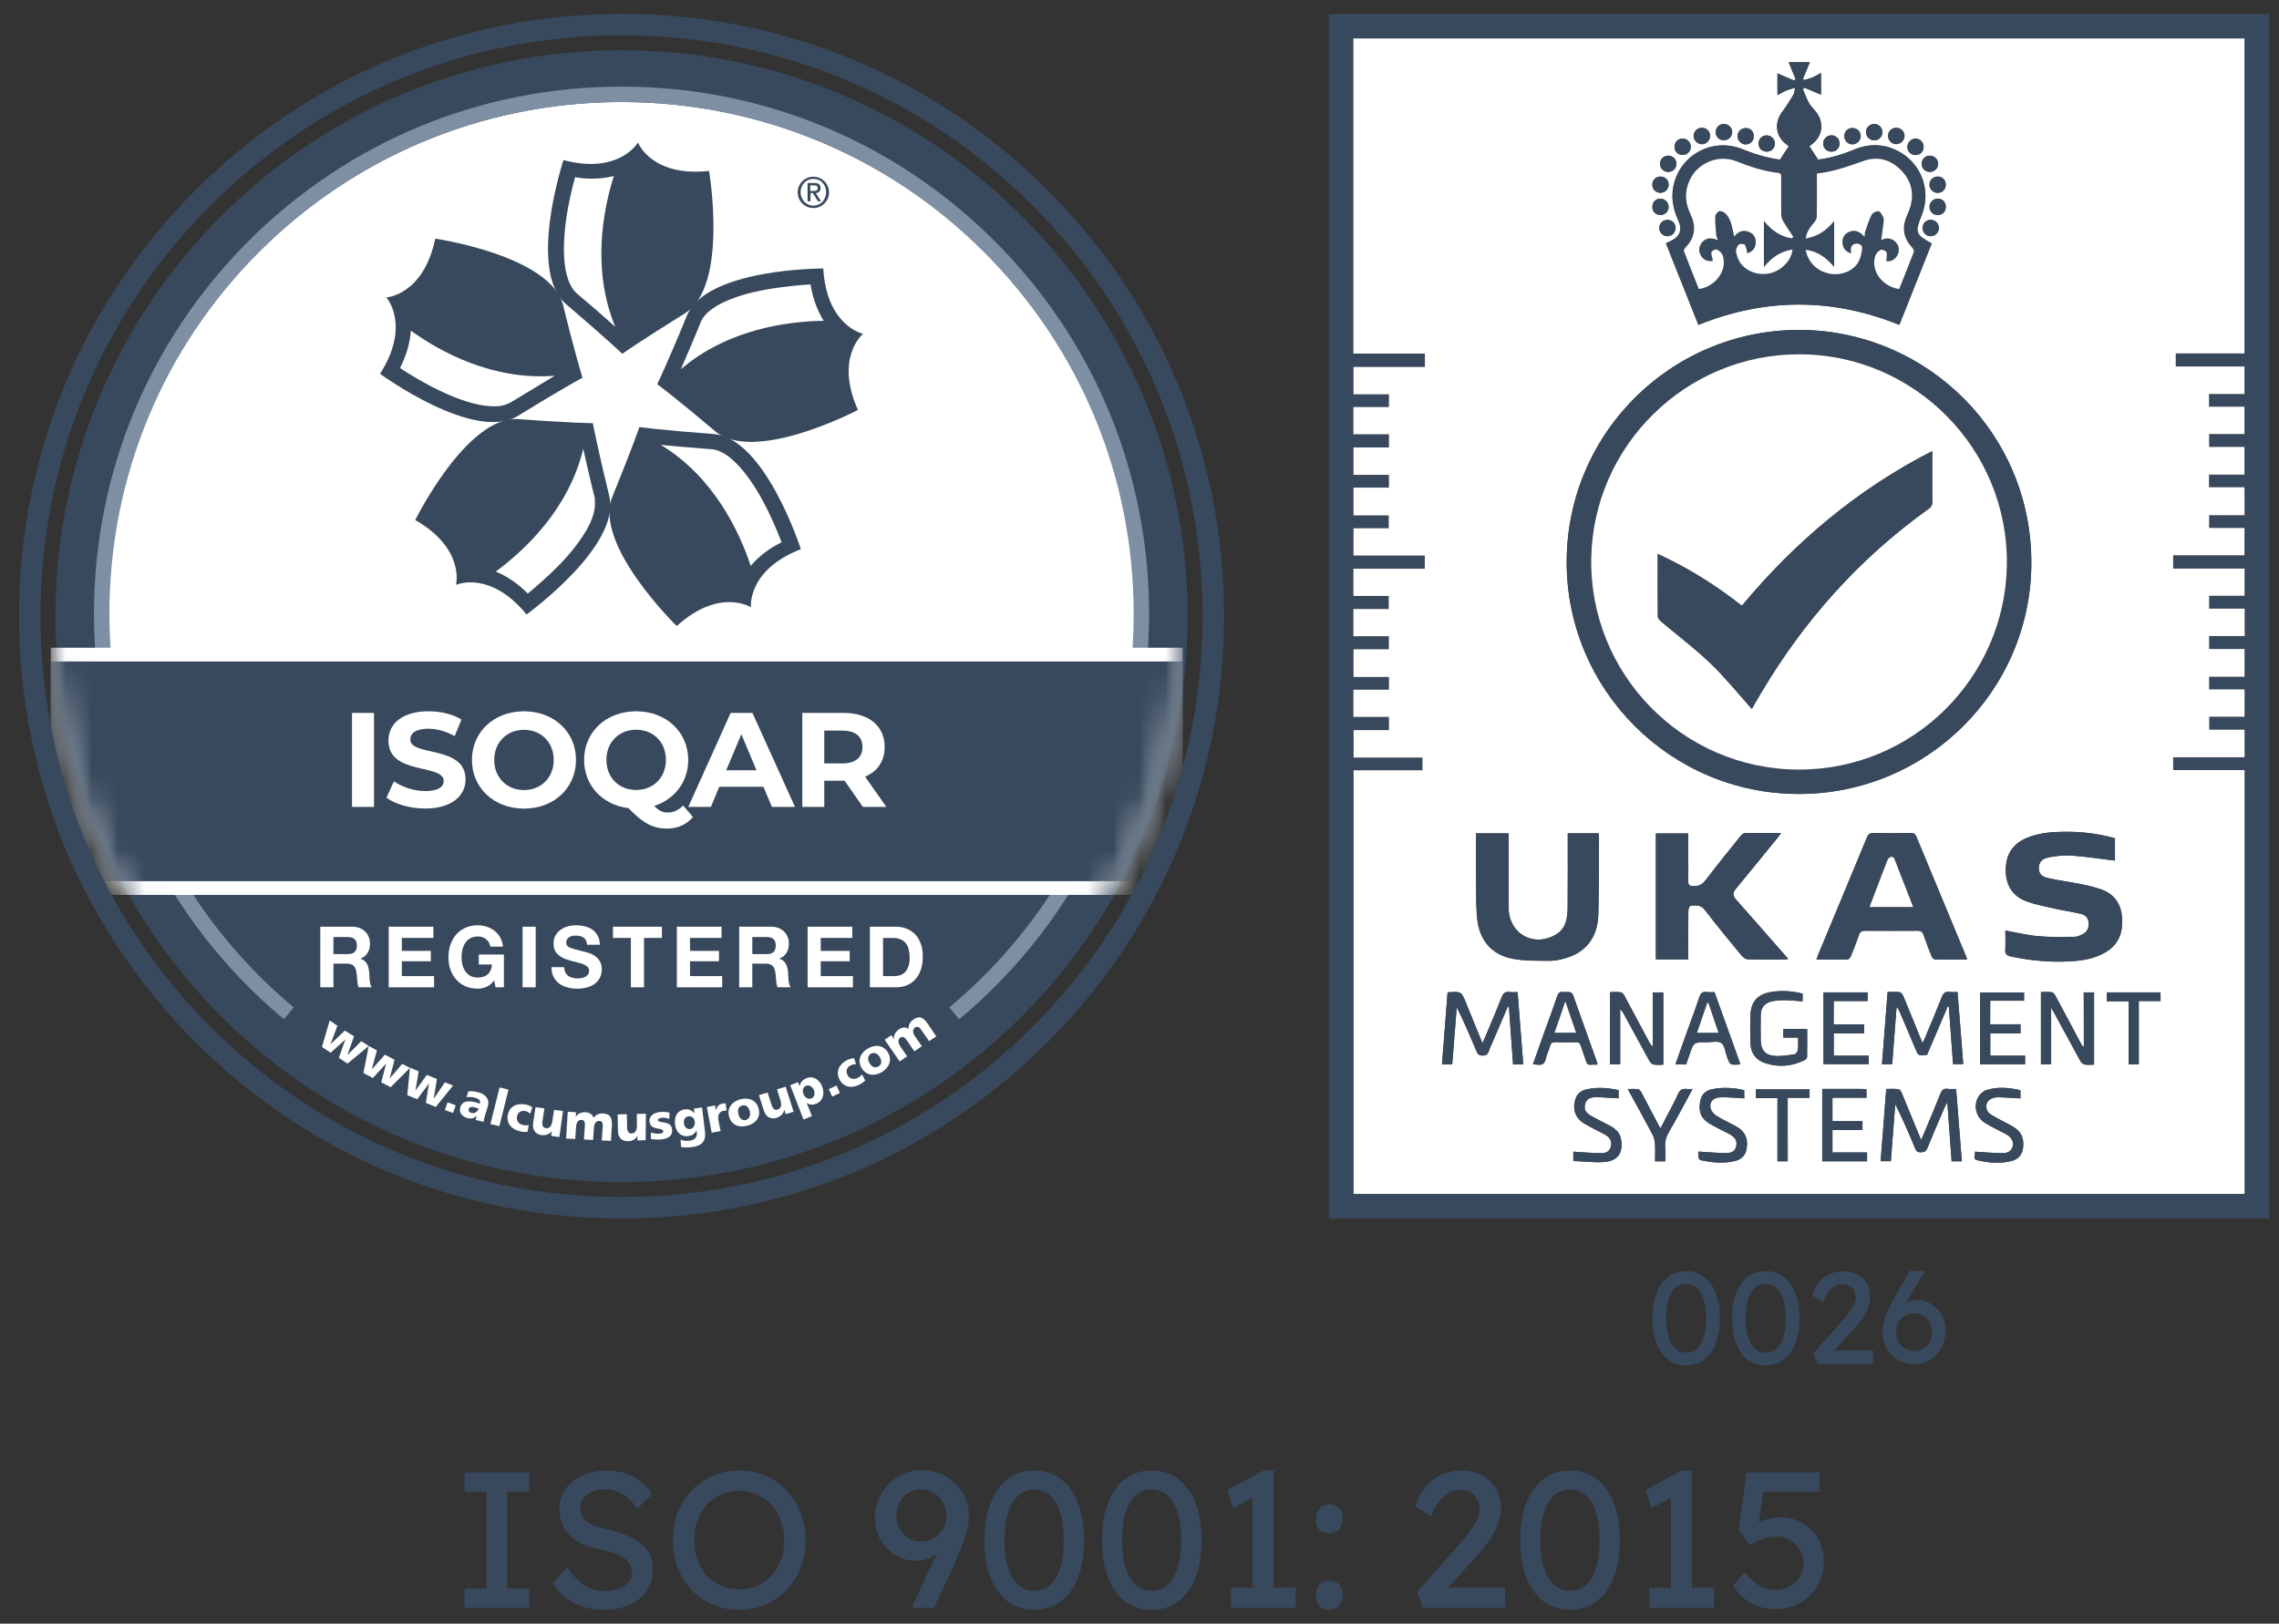 <svg xmlns="http://www.w3.org/2000/svg" fill="none" viewBox="0 0 87 62" height="62" width="87">
<rect x="0" y="0" width="87" height="62" fill="#333333" stroke="none"/>
<g clip-path="url(#clip0_664_47364)">
<path fill="#38495D" d="M23.727 45.14C11.795 45.14 2.116 35.471 2.116 23.529C2.116 11.597 11.785 1.918 23.727 1.918C35.659 1.918 45.338 11.597 45.338 23.529C45.338 35.461 35.659 45.14 23.727 45.14Z"></path>
<path fill="white" d="M23.727 3.896C12.88 3.896 4.085 12.691 4.085 23.538C4.085 25.305 4.324 27.016 4.757 28.653H42.679C43.121 27.025 43.351 25.305 43.351 23.538C43.369 12.682 34.574 3.896 23.727 3.896Z"></path>
<path fill="#7E8FA3" d="M10.838 38.921C6.229 35.075 3.588 29.436 3.588 23.446C3.588 18.064 5.686 13.014 9.486 9.205C13.294 5.405 18.345 3.308 23.727 3.308C29.109 3.308 34.169 5.405 37.969 9.205C41.778 13.014 43.866 18.064 43.866 23.446C43.866 29.436 41.226 35.084 36.616 38.921L36.239 38.47C40.71 34.744 43.277 29.261 43.277 23.446C43.277 18.221 41.244 13.317 37.555 9.619C33.866 5.929 28.953 3.896 23.727 3.896C18.502 3.896 13.598 5.929 9.9 9.619C6.21 13.308 4.177 18.221 4.177 23.446C4.177 29.261 6.744 34.744 11.215 38.47L10.838 38.921Z"></path>
<mask height="45" width="45" y="1" x="1" maskUnits="userSpaceOnUse" style="mask-type:luminance" id="mask0_664_47364">
<path fill="white" d="M45.159 23.529C45.159 35.461 35.49 45.14 23.548 45.14C11.616 45.14 1.938 35.461 1.938 23.529C1.938 11.597 11.616 1.918 23.548 1.918C35.481 1.927 45.159 11.597 45.159 23.529Z"></path>
</mask>
<g mask="url(#mask0_664_47364)">
<path fill="white" d="M45.15 24.734H1.938V34.173H45.15V24.734Z"></path>
</g>
<mask height="45" width="45" y="1" x="1" maskUnits="userSpaceOnUse" style="mask-type:luminance" id="mask1_664_47364">
<path fill="white" d="M45.159 23.529C45.159 35.461 35.49 45.14 23.548 45.14C11.616 45.14 1.938 35.461 1.938 23.529C1.938 11.597 11.616 1.918 23.548 1.918C35.481 1.927 45.159 11.597 45.159 23.529Z"></path>
</mask>
<g mask="url(#mask1_664_47364)">
<path fill="#38495D" d="M45.15 25.259H1.938V33.649H45.15V25.259Z"></path>
</g>
<g clip-path="url(#clip1_664_47364)">
<path fill="white" d="M14.277 27.222H13.438V30.813H14.277V27.222Z"></path>
<path fill="white" d="M14.754 30.459L15.039 29.834C15.347 30.055 15.802 30.207 16.237 30.207C16.734 30.207 16.938 30.044 16.938 29.823C16.938 29.153 14.828 29.613 14.828 28.28C14.828 27.667 15.324 27.161 16.356 27.161C16.814 27.161 17.28 27.267 17.615 27.477L17.357 28.109C17.018 27.919 16.672 27.827 16.352 27.827C15.856 27.827 15.663 28.01 15.663 28.238C15.663 28.901 17.773 28.444 17.773 29.762C17.773 30.364 17.269 30.874 16.233 30.874C15.659 30.874 15.078 30.706 14.754 30.459Z"></path>
<path fill="white" d="M18.016 29.019C18.016 27.953 18.855 27.161 20.003 27.161C21.142 27.161 21.989 27.945 21.989 29.019C21.989 30.09 21.142 30.878 20.003 30.878C18.859 30.874 18.016 30.086 18.016 29.019ZM21.138 29.019C21.138 28.337 20.649 27.869 20.003 27.869C19.356 27.869 18.867 28.337 18.867 29.019C18.867 29.701 19.356 30.169 20.003 30.169C20.653 30.166 21.138 29.701 21.138 29.019Z"></path>
<path fill="white" d="M26.453 31.198C26.214 31.483 25.871 31.64 25.471 31.64C24.932 31.64 24.554 31.445 23.992 30.859C22.995 30.737 22.298 29.991 22.298 29.019C22.298 27.953 23.137 27.161 24.285 27.161C25.424 27.161 26.272 27.945 26.272 29.019C26.272 29.861 25.748 30.527 24.974 30.775C25.151 30.962 25.305 31.026 25.486 31.026C25.709 31.026 25.906 30.939 26.079 30.76L26.453 31.198ZM24.285 30.166C24.932 30.166 25.421 29.701 25.421 29.015C25.421 28.33 24.932 27.865 24.285 27.865C23.638 27.865 23.149 28.334 23.149 29.015C23.149 29.701 23.634 30.166 24.285 30.166Z"></path>
<path fill="white" d="M29.144 30.044H27.457L27.138 30.813H26.275L27.893 27.222H28.724L30.349 30.813H29.468L29.144 30.044ZM28.878 29.412L28.301 28.037L27.723 29.412H28.878Z"></path>
<path fill="white" d="M32.941 30.813L32.24 29.811H32.197H31.466V30.813H30.627V27.222H32.197C33.168 27.222 33.772 27.721 33.772 28.524C33.772 29.061 33.499 29.457 33.025 29.659L33.838 30.813H32.941ZM32.151 27.899H31.466V29.152H32.151C32.663 29.152 32.925 28.916 32.925 28.528C32.925 28.132 32.667 27.899 32.151 27.899Z"></path>
</g>
<path fill="white" d="M12.586 38.967L12.88 39.169L12.623 39.859H12.632L13.165 39.353L13.515 39.574L13.267 40.273V40.282L13.791 39.758L14.076 39.942L13.267 40.614L12.935 40.393L13.184 39.694L12.623 40.2L12.291 39.979L12.586 38.967Z"></path>
<path fill="white" d="M14.076 39.942L14.389 40.108L14.196 40.825H14.205L14.693 40.273L15.061 40.466L14.877 41.184L15.355 40.623L15.65 40.779L14.914 41.515L14.555 41.331L14.739 40.614L14.233 41.166L13.874 40.972L14.076 39.942Z"></path>
<path fill="white" d="M15.649 40.77L15.981 40.908L15.861 41.644L16.294 41.046L16.68 41.202L16.56 41.929L16.57 41.938L16.983 41.331L17.296 41.451L16.634 42.27L16.257 42.113L16.376 41.377L15.925 41.975L15.548 41.819L15.649 40.77Z"></path>
<path fill="white" d="M17.085 42.095L17.397 42.205L17.296 42.499L16.983 42.389L17.085 42.095Z"></path>
<path fill="white" d="M18.161 42.766C18.179 42.711 18.179 42.665 18.198 42.61C18.087 42.711 17.977 42.729 17.839 42.693C17.646 42.637 17.508 42.49 17.572 42.279C17.664 41.984 17.986 42.049 18.17 42.095C18.225 42.113 18.281 42.131 18.317 42.15C18.354 42.021 18.271 41.957 18.143 41.92C18.032 41.892 17.922 41.874 17.811 41.901L17.876 41.671C18.005 41.662 18.143 41.671 18.281 41.717C18.529 41.791 18.704 41.957 18.621 42.251L18.511 42.61C18.492 42.683 18.465 42.766 18.465 42.84L18.161 42.766ZM17.995 42.499C18.124 42.536 18.235 42.444 18.271 42.334C18.225 42.315 18.179 42.297 18.133 42.288C18.023 42.251 17.922 42.26 17.894 42.352C17.867 42.426 17.922 42.481 17.995 42.499Z"></path>
<path fill="white" d="M19.072 41.524L19.412 41.607L19.063 43.005L18.722 42.923L19.072 41.524Z"></path>
<path fill="white" d="M20.24 42.527C20.185 42.481 20.13 42.444 20.047 42.426C19.9 42.398 19.762 42.472 19.734 42.647C19.707 42.803 19.817 42.932 19.964 42.959C20.038 42.978 20.121 42.978 20.185 42.959L20.139 43.217C20.047 43.226 19.946 43.226 19.854 43.199C19.532 43.134 19.32 42.895 19.385 42.573C19.449 42.242 19.734 42.113 20.065 42.177C20.167 42.196 20.259 42.233 20.323 42.288L20.24 42.527Z"></path>
<path fill="white" d="M21.354 43.419L21.041 43.373L21.068 43.19C20.976 43.318 20.829 43.364 20.673 43.346C20.406 43.309 20.323 43.097 20.351 42.895L20.443 42.279L20.783 42.325L20.709 42.803C20.682 42.987 20.737 43.061 20.829 43.079C20.967 43.097 21.059 43.015 21.087 42.803L21.151 42.38L21.491 42.426L21.354 43.419Z"></path>
<path fill="white" d="M21.675 42.453L21.988 42.472L21.979 42.656C22.052 42.518 22.2 42.463 22.356 42.472C22.494 42.481 22.614 42.545 22.66 42.684C22.752 42.555 22.88 42.509 23.028 42.518C23.313 42.536 23.368 42.702 23.359 42.978L23.322 43.567L22.972 43.548L23.009 43.005C23.018 42.895 22.982 42.803 22.88 42.803C22.761 42.794 22.678 42.886 22.669 43.107L22.641 43.53L22.292 43.511L22.328 42.969C22.338 42.858 22.301 42.766 22.2 42.766C22.08 42.757 21.997 42.849 21.988 43.07L21.96 43.493L21.611 43.475L21.675 42.453Z"></path>
<path fill="white" d="M24.647 43.539L24.334 43.548V43.364C24.27 43.511 24.132 43.576 23.976 43.576C23.7 43.585 23.589 43.392 23.589 43.18L23.58 42.555L23.93 42.545L23.939 43.033C23.939 43.226 24.012 43.282 24.105 43.282C24.242 43.282 24.316 43.18 24.316 42.959L24.307 42.536L24.657 42.527L24.647 43.539Z"></path>
<path fill="white" d="M24.849 43.245C24.932 43.272 25.052 43.3 25.18 43.291C25.254 43.281 25.318 43.272 25.318 43.199C25.309 43.033 24.822 43.189 24.794 42.821C24.776 42.591 24.996 42.481 25.199 42.463C25.318 42.453 25.438 42.453 25.558 42.49L25.548 42.729C25.475 42.693 25.364 42.674 25.272 42.683C25.199 42.693 25.116 42.711 25.116 42.766C25.125 42.923 25.631 42.757 25.659 43.143C25.677 43.41 25.447 43.493 25.217 43.511C25.061 43.521 24.95 43.511 24.849 43.493V43.245Z"></path>
<path fill="white" d="M26.91 43.189C26.965 43.594 26.782 43.76 26.386 43.806C26.22 43.824 26.082 43.815 26 43.797L25.981 43.521C26.091 43.557 26.183 43.576 26.331 43.557C26.533 43.53 26.625 43.419 26.598 43.226L26.588 43.171C26.524 43.3 26.413 43.364 26.276 43.383C26 43.419 25.806 43.235 25.77 42.941C25.733 42.647 25.843 42.407 26.147 42.361C26.294 42.343 26.423 42.407 26.515 42.518L26.487 42.334L26.8 42.288L26.91 43.189ZM26.34 43.116C26.459 43.097 26.542 42.987 26.524 42.831C26.506 42.72 26.432 42.601 26.276 42.628C26.147 42.647 26.091 42.766 26.11 42.904C26.128 43.051 26.239 43.125 26.34 43.116Z"></path>
<path fill="white" d="M27.738 42.407C27.701 42.407 27.665 42.407 27.619 42.417C27.462 42.444 27.389 42.582 27.425 42.776L27.508 43.19L27.168 43.254L26.984 42.27L27.297 42.214L27.334 42.398C27.37 42.26 27.435 42.168 27.582 42.141C27.619 42.132 27.665 42.132 27.701 42.132L27.738 42.407Z"></path>
<path fill="white" d="M27.83 42.628C27.747 42.306 27.95 42.058 28.272 41.975C28.594 41.892 28.888 42.021 28.962 42.343C29.044 42.665 28.842 42.913 28.52 42.987C28.207 43.079 27.913 42.95 27.83 42.628ZM28.621 42.435C28.584 42.288 28.492 42.177 28.336 42.214C28.18 42.251 28.152 42.398 28.189 42.545C28.226 42.693 28.318 42.803 28.474 42.766C28.621 42.72 28.658 42.582 28.621 42.435Z"></path>
<path fill="white" d="M30.296 42.453L29.992 42.545L29.937 42.371C29.919 42.527 29.799 42.628 29.652 42.684C29.394 42.766 29.229 42.619 29.164 42.417L28.971 41.819L29.302 41.718L29.45 42.178C29.505 42.361 29.588 42.398 29.68 42.371C29.818 42.325 29.854 42.214 29.79 42.003L29.661 41.598L29.992 41.497L30.296 42.453Z"></path>
<path fill="white" d="M30.167 41.441L30.461 41.322L30.526 41.487C30.535 41.331 30.655 41.221 30.802 41.166C31.059 41.064 31.299 41.258 31.381 41.478C31.492 41.754 31.427 42.039 31.151 42.15C31.041 42.196 30.903 42.196 30.793 42.113L30.995 42.619L30.673 42.748L30.167 41.441ZM30.774 41.46C30.655 41.506 30.618 41.644 30.673 41.782C30.728 41.92 30.857 41.984 30.967 41.947C31.087 41.901 31.124 41.773 31.069 41.616C31.013 41.497 30.894 41.414 30.774 41.46Z"></path>
<path fill="white" d="M31.639 41.589L31.934 41.451L32.062 41.736L31.768 41.874L31.639 41.589Z"></path>
<path fill="white" d="M32.679 40.641C32.605 40.632 32.541 40.65 32.467 40.687C32.329 40.751 32.274 40.899 32.357 41.055C32.43 41.202 32.596 41.23 32.734 41.165C32.807 41.129 32.872 41.083 32.909 41.027L33.028 41.257C32.964 41.322 32.881 41.386 32.798 41.423C32.504 41.57 32.191 41.515 32.044 41.211C31.897 40.917 32.035 40.632 32.329 40.485C32.421 40.439 32.513 40.411 32.605 40.411L32.679 40.641Z"></path>
<path fill="white" d="M32.89 40.779C32.724 40.494 32.844 40.199 33.138 40.034C33.424 39.868 33.746 39.914 33.902 40.199C34.068 40.485 33.939 40.779 33.654 40.945C33.368 41.11 33.056 41.064 32.89 40.779ZM33.589 40.374C33.516 40.245 33.396 40.163 33.249 40.236C33.111 40.319 33.12 40.466 33.194 40.595C33.267 40.724 33.387 40.807 33.525 40.724C33.672 40.65 33.663 40.503 33.589 40.374Z"></path>
<path fill="white" d="M33.773 39.703L34.031 39.528L34.132 39.684C34.105 39.528 34.187 39.399 34.316 39.307C34.436 39.224 34.565 39.206 34.684 39.289C34.675 39.132 34.749 39.013 34.868 38.93C35.107 38.764 35.255 38.865 35.411 39.086L35.742 39.574L35.466 39.758L35.163 39.316C35.098 39.224 35.015 39.178 34.933 39.233C34.831 39.307 34.822 39.427 34.951 39.601L35.19 39.951L34.905 40.144L34.601 39.703C34.537 39.611 34.454 39.565 34.371 39.62C34.27 39.693 34.27 39.813 34.39 39.988L34.629 40.337L34.344 40.531L33.773 39.703Z"></path>
<path fill="#38495D" d="M23.727 46.529C17.581 46.529 11.804 44.137 7.461 39.795C3.119 35.452 0.727 29.675 0.727 23.529C0.727 17.384 3.119 11.606 7.461 7.263C11.804 2.921 17.581 0.529 23.727 0.529C29.873 0.529 35.65 2.921 39.993 7.263C44.335 11.606 46.727 17.384 46.727 23.529C46.727 29.675 44.335 35.452 39.993 39.795C35.65 44.137 29.873 46.529 23.727 46.529ZM23.727 1.348C17.802 1.348 12.227 3.657 8.041 7.843C3.855 12.029 1.546 17.604 1.546 23.529C1.546 29.454 3.855 35.029 8.041 39.215C12.236 43.41 17.802 45.71 23.727 45.71C29.652 45.71 35.227 43.401 39.413 39.215C43.599 35.029 45.908 29.454 45.908 23.529C45.908 17.604 43.599 12.029 39.413 7.843C35.227 3.648 29.652 1.348 23.727 1.348Z"></path>
<path fill="#38495D" d="M31.05 6.748C31.381 6.748 31.648 7.015 31.648 7.346C31.648 7.677 31.381 7.944 31.05 7.944C30.719 7.944 30.452 7.677 30.452 7.346C30.452 7.015 30.719 6.748 31.05 6.748ZM31.05 7.852C31.326 7.852 31.538 7.631 31.538 7.337C31.538 7.043 31.326 6.831 31.05 6.831C30.774 6.831 30.562 7.052 30.562 7.337C30.562 7.622 30.774 7.852 31.05 7.852ZM30.82 6.987H31.087C31.253 6.987 31.326 7.052 31.326 7.181C31.326 7.291 31.253 7.374 31.142 7.374L31.345 7.687H31.225L31.032 7.374H30.94V7.687H30.829V6.987H30.82ZM30.93 7.291H31.069C31.16 7.291 31.216 7.273 31.216 7.181C31.216 7.098 31.142 7.079 31.069 7.079H30.93V7.291Z"></path>
<path fill="#38495D" d="M27.067 6.527C24.868 6.767 24.353 5.442 24.353 5.442C24.353 5.442 23.644 6.675 21.51 6.113C21.51 6.113 20.112 10.355 21.62 11.624C23.12 12.903 23.755 13.51 23.755 13.51C23.755 13.51 24.472 13.004 26.147 11.965C27.821 10.925 27.067 6.527 27.067 6.527ZM22.025 11.21C21.933 11.127 21.85 11.026 21.777 10.879C21.666 10.668 21.593 10.382 21.556 10.06C21.519 9.729 21.519 9.361 21.547 8.993C21.593 8.321 21.731 7.641 21.86 7.125C21.896 6.987 21.924 6.868 21.952 6.767C22.071 6.785 22.191 6.803 22.31 6.813C22.743 6.84 23.111 6.803 23.433 6.721C23.028 8.009 22.577 10.281 23.488 12.48C23.138 12.167 22.66 11.744 22.025 11.21Z"></path>
<path fill="#38495D" d="M21.501 11.67C21.032 9.757 16.616 9.113 16.616 9.113C16.165 11.275 14.748 11.357 14.748 11.357C14.748 11.357 15.696 12.406 14.509 14.274C14.509 14.274 18.106 16.914 19.78 15.875C21.455 14.844 22.237 14.421 22.237 14.421C22.237 14.421 21.97 13.584 21.501 11.67ZM19.504 15.36C19.394 15.424 19.274 15.47 19.118 15.498C18.888 15.534 18.594 15.516 18.272 15.451C17.95 15.387 17.6 15.268 17.26 15.13C16.634 14.872 16.027 14.531 15.585 14.255C15.466 14.182 15.364 14.117 15.272 14.053C15.328 13.943 15.374 13.832 15.42 13.722C15.585 13.326 15.659 12.958 15.686 12.627C16.781 13.418 18.805 14.541 21.179 14.348C20.765 14.596 20.222 14.927 19.504 15.36Z"></path>
<path fill="#38495D" d="M23.258 18.938C22.789 17.025 22.633 16.16 22.633 16.16C22.633 16.16 21.749 16.151 19.79 16.003C17.821 15.866 15.852 19.858 15.852 19.858C17.766 20.953 17.407 22.333 17.407 22.333C17.407 22.333 18.704 21.753 20.102 23.465C20.102 23.456 23.727 20.852 23.258 18.938ZM22.697 19.444C22.66 19.674 22.559 19.95 22.393 20.235C22.228 20.521 22.016 20.815 21.777 21.1C21.345 21.616 20.829 22.085 20.434 22.425C20.332 22.517 20.231 22.591 20.148 22.664C20.056 22.572 19.974 22.499 19.882 22.416C19.55 22.14 19.229 21.947 18.925 21.827C20.011 21.027 21.712 19.453 22.265 17.135C22.366 17.586 22.504 18.212 22.706 19.021C22.715 19.159 22.715 19.297 22.697 19.444Z"></path>
<path fill="#38495D" d="M30.572 20.971C30.572 20.971 29.21 16.721 27.242 16.574C25.273 16.427 24.408 16.307 24.408 16.307C24.408 16.307 24.123 17.144 23.378 18.966C22.632 20.787 25.834 23.906 25.834 23.906C27.472 22.425 28.668 23.189 28.668 23.189C28.668 23.189 28.511 21.772 30.572 20.971ZM28.658 21.606C28.235 20.327 27.26 18.221 25.227 16.988C25.687 17.034 26.322 17.089 27.159 17.153C27.288 17.163 27.416 17.199 27.554 17.273C27.766 17.374 27.996 17.567 28.217 17.807C28.438 18.046 28.658 18.349 28.852 18.662C29.21 19.233 29.496 19.867 29.698 20.355C29.753 20.484 29.799 20.603 29.836 20.705C29.726 20.76 29.624 20.824 29.523 20.879C29.155 21.1 28.87 21.358 28.658 21.606Z"></path>
<path fill="#38495D" d="M32.946 12.747C32.946 12.747 31.556 12.452 31.428 10.253C31.428 10.253 26.966 10.235 26.221 12.057C25.475 13.878 25.089 14.669 25.089 14.669C25.089 14.669 25.797 15.194 27.297 16.463C28.806 17.733 32.752 15.654 32.752 15.654C31.851 13.648 32.946 12.747 32.946 12.747ZM25.991 14.099C26.174 13.676 26.432 13.087 26.745 12.314C26.791 12.195 26.864 12.084 26.975 11.974C27.14 11.808 27.389 11.643 27.683 11.514C27.978 11.376 28.327 11.265 28.695 11.173C29.349 11.017 30.038 10.934 30.563 10.888C30.701 10.879 30.83 10.87 30.94 10.861C30.959 10.98 30.986 11.1 31.014 11.21C31.115 11.624 31.271 11.974 31.446 12.25C30.103 12.268 27.803 12.553 25.991 14.099Z"></path>
<path fill="white" d="M12.729 36.434H13.278C13.393 36.434 13.479 36.408 13.537 36.356C13.594 36.304 13.623 36.22 13.623 36.103C13.623 35.991 13.594 35.91 13.537 35.86C13.479 35.808 13.393 35.782 13.278 35.782H12.729V36.434ZM12.227 35.387H13.457C13.559 35.387 13.651 35.404 13.732 35.439C13.815 35.471 13.885 35.516 13.942 35.575C14.002 35.633 14.047 35.701 14.076 35.779C14.108 35.855 14.124 35.937 14.124 36.025C14.124 36.161 14.096 36.279 14.038 36.379C13.983 36.478 13.891 36.553 13.764 36.605V36.612C13.825 36.629 13.876 36.656 13.917 36.693C13.957 36.727 13.99 36.77 14.016 36.819C14.041 36.867 14.059 36.92 14.07 36.978C14.083 37.036 14.091 37.095 14.096 37.153C14.098 37.19 14.1 37.233 14.102 37.283C14.104 37.333 14.107 37.383 14.112 37.435C14.118 37.487 14.127 37.537 14.137 37.584C14.15 37.63 14.168 37.668 14.191 37.701H13.69C13.662 37.627 13.645 37.54 13.639 37.438C13.633 37.337 13.623 37.24 13.61 37.147C13.593 37.026 13.557 36.937 13.502 36.881C13.446 36.825 13.356 36.797 13.23 36.797H12.729V37.701H12.227V35.387Z"></path>
<path fill="white" d="M14.839 35.387H16.545V35.815H15.341V36.31H16.446V36.706H15.341V37.273H16.571V37.701H14.839V35.387Z"></path>
<path fill="white" d="M18.866 37.438C18.777 37.555 18.677 37.637 18.569 37.685C18.46 37.73 18.351 37.753 18.24 37.753C18.065 37.753 17.908 37.722 17.767 37.662C17.629 37.599 17.512 37.514 17.416 37.406C17.32 37.298 17.247 37.172 17.195 37.027C17.144 36.88 17.119 36.722 17.119 36.553C17.119 36.381 17.144 36.221 17.195 36.074C17.247 35.925 17.32 35.795 17.416 35.685C17.512 35.575 17.629 35.488 17.767 35.426C17.908 35.363 18.065 35.332 18.24 35.332C18.357 35.332 18.47 35.35 18.578 35.387C18.689 35.421 18.788 35.473 18.876 35.542C18.965 35.611 19.038 35.697 19.096 35.798C19.154 35.9 19.189 36.017 19.201 36.148H18.722C18.692 36.019 18.635 35.922 18.55 35.857C18.465 35.792 18.361 35.76 18.24 35.76C18.127 35.76 18.031 35.782 17.952 35.828C17.874 35.871 17.81 35.93 17.761 36.006C17.712 36.079 17.676 36.163 17.652 36.259C17.631 36.354 17.62 36.452 17.62 36.553C17.62 36.651 17.631 36.746 17.652 36.839C17.676 36.929 17.712 37.012 17.761 37.085C17.81 37.158 17.874 37.218 17.952 37.263C18.031 37.306 18.127 37.328 18.24 37.328C18.406 37.328 18.534 37.286 18.623 37.202C18.715 37.115 18.768 36.991 18.783 36.829H18.278V36.45H19.236V37.701H18.917L18.866 37.438Z"></path>
<path fill="white" d="M19.949 35.387H20.45V37.701H19.949V35.387Z"></path>
<path fill="white" d="M21.54 36.933C21.54 37.011 21.553 37.076 21.581 37.13C21.609 37.184 21.645 37.229 21.69 37.263C21.737 37.296 21.791 37.321 21.853 37.338C21.914 37.353 21.978 37.361 22.044 37.361C22.089 37.361 22.137 37.357 22.188 37.351C22.239 37.342 22.287 37.327 22.332 37.306C22.377 37.284 22.414 37.255 22.444 37.218C22.473 37.179 22.488 37.13 22.488 37.072C22.488 37.009 22.468 36.959 22.428 36.92C22.389 36.881 22.338 36.849 22.274 36.822C22.21 36.797 22.138 36.774 22.057 36.755C21.976 36.735 21.894 36.713 21.811 36.69C21.726 36.668 21.643 36.642 21.562 36.612C21.481 36.58 21.409 36.538 21.345 36.489C21.281 36.439 21.229 36.377 21.188 36.304C21.15 36.228 21.131 36.138 21.131 36.032C21.131 35.913 21.155 35.81 21.204 35.724C21.255 35.635 21.321 35.562 21.402 35.503C21.483 35.445 21.575 35.402 21.677 35.374C21.779 35.346 21.881 35.332 21.984 35.332C22.103 35.332 22.217 35.346 22.325 35.374C22.436 35.4 22.534 35.443 22.619 35.503C22.704 35.564 22.771 35.642 22.82 35.737C22.872 35.83 22.897 35.943 22.897 36.077H22.412C22.407 36.008 22.392 35.951 22.367 35.905C22.343 35.86 22.312 35.824 22.271 35.798C22.231 35.772 22.184 35.754 22.131 35.743C22.079 35.733 22.023 35.727 21.961 35.727C21.921 35.727 21.88 35.731 21.84 35.74C21.799 35.749 21.762 35.764 21.728 35.785C21.696 35.807 21.669 35.834 21.648 35.866C21.627 35.899 21.616 35.94 21.616 35.99C21.616 36.035 21.625 36.072 21.642 36.1C21.659 36.128 21.692 36.154 21.741 36.178C21.792 36.201 21.861 36.225 21.948 36.249C22.038 36.273 22.154 36.303 22.297 36.34C22.339 36.348 22.398 36.364 22.472 36.388C22.549 36.41 22.625 36.446 22.699 36.495C22.774 36.545 22.837 36.612 22.891 36.696C22.946 36.778 22.974 36.884 22.974 37.014C22.974 37.12 22.954 37.218 22.913 37.309C22.873 37.399 22.812 37.478 22.731 37.545C22.652 37.61 22.553 37.661 22.434 37.698C22.317 37.734 22.181 37.753 22.025 37.753C21.899 37.753 21.777 37.736 21.658 37.704C21.541 37.674 21.436 37.625 21.345 37.558C21.255 37.491 21.184 37.406 21.131 37.302C21.078 37.199 21.052 37.075 21.054 36.933H21.54Z"></path>
<path fill="white" d="M24.084 35.815H23.401V35.387H25.269V35.815H24.585V37.701H24.084V35.815Z"></path>
<path fill="white" d="M25.839 35.387H27.545V35.815H26.341V36.31H27.446V36.706H26.341V37.273H27.57V37.701H25.839V35.387Z"></path>
<path fill="white" d="M28.719 36.434H29.268C29.384 36.434 29.47 36.408 29.527 36.356C29.585 36.304 29.613 36.22 29.613 36.103C29.613 35.991 29.585 35.91 29.527 35.86C29.47 35.808 29.384 35.782 29.268 35.782H28.719V36.434ZM28.218 35.387H29.447C29.55 35.387 29.641 35.404 29.722 35.439C29.805 35.471 29.875 35.516 29.933 35.575C29.992 35.633 30.037 35.701 30.067 35.779C30.099 35.855 30.115 35.937 30.115 36.025C30.115 36.161 30.086 36.279 30.029 36.379C29.973 36.478 29.882 36.553 29.754 36.605V36.612C29.816 36.629 29.867 36.656 29.907 36.693C29.948 36.727 29.981 36.77 30.006 36.819C30.032 36.867 30.05 36.92 30.061 36.978C30.073 37.036 30.082 37.095 30.086 37.153C30.088 37.19 30.09 37.233 30.093 37.283C30.095 37.333 30.098 37.383 30.102 37.435C30.109 37.487 30.117 37.537 30.128 37.584C30.14 37.63 30.159 37.668 30.182 37.701H29.68C29.653 37.627 29.636 37.54 29.629 37.438C29.623 37.337 29.613 37.24 29.601 37.147C29.584 37.026 29.547 36.937 29.492 36.881C29.437 36.825 29.346 36.797 29.221 36.797H28.719V37.701H28.218V35.387Z"></path>
<path fill="white" d="M30.83 35.387H32.536V35.815H31.331V36.31H32.437V36.706H31.331V37.273H32.561V37.701H30.83V35.387Z"></path>
<path fill="white" d="M33.71 37.273H34.157C34.229 37.273 34.3 37.261 34.368 37.237C34.436 37.214 34.497 37.175 34.55 37.121C34.603 37.065 34.646 36.992 34.678 36.904C34.71 36.815 34.726 36.707 34.726 36.58C34.726 36.463 34.714 36.358 34.69 36.265C34.669 36.17 34.633 36.089 34.582 36.022C34.531 35.955 34.463 35.904 34.377 35.87C34.294 35.833 34.191 35.815 34.068 35.815H33.71V37.273ZM33.208 35.387H34.192C34.339 35.387 34.475 35.41 34.601 35.458C34.729 35.506 34.838 35.577 34.93 35.672C35.024 35.767 35.096 35.886 35.147 36.029C35.2 36.171 35.227 36.339 35.227 36.531C35.227 36.699 35.206 36.855 35.163 36.998C35.121 37.14 35.056 37.263 34.968 37.367C34.883 37.471 34.776 37.553 34.646 37.613C34.518 37.672 34.367 37.701 34.192 37.701H33.208V35.387Z"></path>
</g>
<g clip-path="url(#clip2_664_47364)">
<path fill="#38495D" d="M86.629 46.529C74.662 46.529 62.694 46.529 50.727 46.529C50.727 31.194 50.727 15.864 50.727 0.529C62.694 0.529 74.662 0.529 86.629 0.529C86.629 15.864 86.629 31.194 86.629 46.529ZM85.686 19.673C85.686 19.311 85.686 18.972 85.686 18.614C85.226 18.614 84.782 18.614 84.333 18.614C84.333 18.446 84.333 18.298 84.333 18.131C84.79 18.131 85.234 18.131 85.686 18.131C85.686 17.772 85.686 17.433 85.686 17.075C85.226 17.075 84.782 17.075 84.337 17.075C84.337 16.904 84.337 16.752 84.337 16.58C84.797 16.58 85.242 16.58 85.686 16.58C85.686 16.226 85.686 15.891 85.686 15.537C85.226 15.537 84.782 15.537 84.333 15.537C84.333 15.369 84.333 15.221 84.333 15.053C84.79 15.053 85.234 15.053 85.686 15.053C85.686 14.695 85.686 14.356 85.686 14.002C84.801 14.002 83.936 14.002 83.063 14.002C83.063 13.834 83.063 13.682 83.063 13.503C83.948 13.503 84.821 13.503 85.686 13.503C85.686 9.476 85.686 5.476 85.686 1.476C74.338 1.476 63.002 1.476 51.67 1.476C51.67 5.491 51.67 9.491 51.67 13.511C52.583 13.511 53.483 13.511 54.399 13.511C54.399 13.686 54.399 13.842 54.399 14.021C53.479 14.021 52.571 14.021 51.674 14.021C51.674 14.376 51.674 14.711 51.674 15.065C52.134 15.065 52.579 15.065 53.027 15.065C53.027 15.233 53.027 15.381 53.027 15.552C52.575 15.552 52.127 15.552 51.67 15.552C51.67 15.906 51.67 16.241 51.67 16.592C52.127 16.592 52.571 16.592 53.027 16.592C53.027 16.763 53.027 16.919 53.027 17.095C52.567 17.095 52.119 17.095 51.674 17.095C51.674 17.453 51.674 17.788 51.674 18.142C52.134 18.142 52.579 18.142 53.027 18.142C53.027 18.31 53.027 18.458 53.027 18.629C52.575 18.629 52.127 18.629 51.674 18.629C51.674 18.991 51.674 19.33 51.674 19.689C52.134 19.689 52.579 19.689 53.019 19.689C53.019 19.864 53.019 20.012 53.019 20.179C52.563 20.179 52.123 20.179 51.674 20.179C51.674 20.534 51.674 20.869 51.674 21.223C52.59 21.223 53.491 21.223 54.395 21.223C54.395 21.395 54.395 21.55 54.395 21.726C53.479 21.726 52.579 21.726 51.67 21.726C51.67 22.076 51.67 22.407 51.67 22.766C52.13 22.766 52.575 22.766 53.019 22.766C53.019 22.941 53.019 23.089 53.019 23.264C52.559 23.264 52.115 23.264 51.67 23.264C51.67 23.619 51.67 23.954 51.67 24.304C52.13 24.304 52.575 24.304 53.023 24.304C53.023 24.476 53.023 24.627 53.023 24.799C52.567 24.799 52.123 24.799 51.674 24.799C51.674 25.157 51.674 25.496 51.674 25.858C52.134 25.858 52.579 25.858 53.027 25.858C53.027 26.026 53.027 26.174 53.027 26.345C52.571 26.345 52.127 26.345 51.67 26.345C51.67 26.7 51.67 27.035 51.67 27.385C52.127 27.385 52.571 27.385 53.027 27.385C53.027 27.556 53.027 27.712 53.027 27.888C52.567 27.888 52.119 27.888 51.678 27.888C51.678 28.246 51.678 28.581 51.678 28.935C52.563 28.935 53.428 28.935 54.306 28.935C54.306 29.103 54.306 29.251 54.306 29.422C53.425 29.422 52.551 29.422 51.678 29.422C51.678 34.832 51.678 40.215 51.678 45.598C63.026 45.598 74.362 45.598 85.69 45.598C85.69 40.2 85.69 34.817 85.69 29.414C84.774 29.414 83.874 29.414 82.965 29.414C82.965 29.243 82.965 29.091 82.965 28.924C83.881 28.924 84.782 28.924 85.69 28.924C85.69 28.569 85.69 28.23 85.69 27.872C85.23 27.872 84.786 27.872 84.341 27.872C84.341 27.701 84.341 27.549 84.341 27.377C84.801 27.377 85.246 27.377 85.69 27.377C85.69 27.023 85.69 26.688 85.69 26.334C85.23 26.334 84.786 26.334 84.337 26.334C84.337 26.166 84.337 26.018 84.337 25.851C84.793 25.851 85.238 25.851 85.69 25.851C85.69 25.492 85.69 25.153 85.69 24.791C85.23 24.791 84.786 24.791 84.337 24.791C84.337 24.62 84.337 24.464 84.337 24.296C84.793 24.296 85.238 24.296 85.694 24.296C85.694 23.946 85.694 23.611 85.694 23.249C85.234 23.249 84.786 23.249 84.337 23.249C84.337 23.073 84.337 22.925 84.337 22.758C84.793 22.758 85.238 22.758 85.69 22.758C85.69 22.403 85.69 22.068 85.69 21.722C84.774 21.722 83.874 21.722 82.965 21.722C82.965 21.547 82.965 21.391 82.965 21.212C83.885 21.212 84.793 21.212 85.686 21.212C85.686 20.857 85.686 20.522 85.686 20.168C85.226 20.168 84.782 20.168 84.337 20.168C84.337 20 84.337 19.852 84.337 19.681C84.786 19.673 85.234 19.673 85.686 19.673Z"></path>
<path fill="white" d="M85.686 19.673C85.234 19.673 84.79 19.673 84.333 19.673C84.333 19.84 84.333 19.988 84.333 20.16C84.778 20.16 85.222 20.16 85.682 20.16C85.682 20.514 85.682 20.849 85.682 21.204C84.786 21.204 83.881 21.204 82.961 21.204C82.961 21.383 82.961 21.539 82.961 21.714C83.873 21.714 84.774 21.714 85.686 21.714C85.686 22.065 85.686 22.396 85.686 22.75C85.234 22.75 84.79 22.75 84.333 22.75C84.333 22.918 84.333 23.066 84.333 23.241C84.778 23.241 85.23 23.241 85.69 23.241C85.69 23.603 85.69 23.938 85.69 24.289C85.238 24.289 84.793 24.289 84.333 24.289C84.333 24.46 84.333 24.612 84.333 24.783C84.782 24.783 85.226 24.783 85.686 24.783C85.686 25.142 85.686 25.48 85.686 25.843C85.23 25.843 84.786 25.843 84.333 25.843C84.333 26.01 84.333 26.158 84.333 26.326C84.782 26.326 85.226 26.326 85.686 26.326C85.686 26.68 85.686 27.015 85.686 27.37C85.242 27.37 84.797 27.37 84.337 27.37C84.337 27.541 84.337 27.697 84.337 27.864C84.778 27.864 85.226 27.864 85.686 27.864C85.686 28.223 85.686 28.558 85.686 28.916C84.778 28.916 83.877 28.916 82.961 28.916C82.961 29.083 82.961 29.235 82.961 29.407C83.87 29.407 84.766 29.407 85.686 29.407C85.686 34.809 85.686 40.192 85.686 45.59C74.354 45.59 63.022 45.59 51.674 45.59C51.674 40.211 51.674 34.828 51.674 29.414C52.547 29.414 53.421 29.414 54.302 29.414C54.302 29.239 54.302 29.095 54.302 28.928C53.428 28.928 52.559 28.928 51.674 28.928C51.674 28.573 51.674 28.242 51.674 27.88C52.115 27.88 52.567 27.88 53.023 27.88C53.023 27.701 53.023 27.549 53.023 27.377C52.571 27.377 52.127 27.377 51.666 27.377C51.666 27.023 51.666 26.692 51.666 26.337C52.123 26.337 52.567 26.337 53.023 26.337C53.023 26.17 53.023 26.022 53.023 25.851C52.579 25.851 52.134 25.851 51.67 25.851C51.67 25.492 51.67 25.153 51.67 24.791C52.119 24.791 52.563 24.791 53.019 24.791C53.019 24.62 53.019 24.464 53.019 24.296C52.571 24.296 52.127 24.296 51.666 24.296C51.666 23.946 51.666 23.611 51.666 23.256C52.111 23.256 52.555 23.256 53.015 23.256C53.015 23.085 53.015 22.933 53.015 22.758C52.571 22.758 52.127 22.758 51.666 22.758C51.666 22.403 51.666 22.069 51.666 21.718C52.571 21.718 53.471 21.718 54.391 21.718C54.391 21.543 54.391 21.387 54.391 21.215C53.487 21.215 52.587 21.215 51.67 21.215C51.67 20.865 51.67 20.526 51.67 20.172C52.119 20.172 52.559 20.172 53.015 20.172C53.015 20.008 53.015 19.856 53.015 19.681C52.575 19.681 52.13 19.681 51.67 19.681C51.67 19.319 51.67 18.98 51.67 18.621C52.123 18.621 52.571 18.621 53.023 18.621C53.023 18.454 53.023 18.306 53.023 18.134C52.575 18.134 52.13 18.134 51.67 18.134C51.67 17.78 51.67 17.445 51.67 17.087C52.111 17.087 52.563 17.087 53.023 17.087C53.023 16.912 53.023 16.756 53.023 16.584C52.567 16.584 52.123 16.584 51.666 16.584C51.666 16.23 51.666 15.899 51.666 15.544C52.123 15.544 52.567 15.544 53.023 15.544C53.023 15.377 53.023 15.229 53.023 15.057C52.575 15.057 52.13 15.057 51.67 15.057C51.67 14.703 51.67 14.368 51.67 14.014C52.567 14.014 53.475 14.014 54.395 14.014C54.395 13.834 54.395 13.679 54.395 13.503C53.483 13.503 52.583 13.503 51.666 13.503C51.666 9.488 51.666 5.484 51.666 1.468C62.999 1.468 74.335 1.468 85.682 1.468C85.682 5.468 85.682 9.468 85.682 13.495C84.817 13.495 83.944 13.495 83.059 13.495C83.059 13.675 83.059 13.827 83.059 13.994C83.928 13.994 84.797 13.994 85.682 13.994C85.682 14.349 85.682 14.687 85.682 15.046C85.23 15.046 84.786 15.046 84.329 15.046C84.329 15.213 84.329 15.361 84.329 15.529C84.778 15.529 85.222 15.529 85.682 15.529C85.682 15.883 85.682 16.218 85.682 16.573C85.238 16.573 84.793 16.573 84.333 16.573C84.333 16.744 84.333 16.9 84.333 17.067C84.774 17.067 85.218 17.067 85.682 17.067C85.682 17.422 85.682 17.761 85.682 18.123C85.23 18.123 84.786 18.123 84.329 18.123C84.329 18.29 84.329 18.438 84.329 18.606C84.778 18.606 85.222 18.606 85.682 18.606C85.686 18.972 85.686 19.311 85.686 19.673ZM68.671 30.318C73.567 30.318 77.543 26.361 77.543 21.48C77.543 16.541 73.594 12.72 68.904 12.6C63.954 12.475 59.81 16.436 59.806 21.465C59.81 26.353 63.782 30.318 68.671 30.318ZM67.953 6.095C67.474 6.037 66.994 5.889 66.522 5.698C65.244 5.176 63.86 6.107 63.852 7.486C63.852 7.824 63.95 8.136 64.086 8.44C64.238 8.783 64.129 9.044 63.786 9.203C63.727 9.231 63.673 9.258 63.603 9.289C64.02 10.337 64.429 11.369 64.842 12.405C67.403 11.373 69.953 11.373 72.51 12.405C72.927 11.361 73.337 10.325 73.746 9.297C73.118 8.946 73.099 8.884 73.364 8.214C73.372 8.191 73.379 8.163 73.391 8.14C73.703 7.267 73.36 6.298 72.561 5.826C71.992 5.491 71.395 5.46 70.787 5.713C70.331 5.904 69.863 6.041 69.407 6.095C69.286 5.908 69.185 5.748 69.076 5.581C69.084 5.577 69.107 5.558 69.134 5.538C69.587 5.219 69.661 4.685 69.314 4.253C69.228 4.148 69.123 4.05 69.06 3.933C68.967 3.766 68.9 3.583 68.826 3.404C68.85 3.384 68.869 3.369 68.893 3.349C69.103 3.439 69.31 3.528 69.52 3.614C69.52 3.345 69.52 3.073 69.52 2.784C69.403 2.847 69.306 2.909 69.201 2.956C69.099 2.999 68.986 3.022 68.881 3.057C68.865 3.041 68.846 3.026 68.83 3.01C68.92 2.796 69.01 2.586 69.095 2.375C68.819 2.375 68.55 2.375 68.288 2.375C68.378 2.593 68.464 2.808 68.553 3.022C68.53 3.037 68.511 3.057 68.487 3.073C68.277 2.983 68.07 2.893 67.86 2.804C67.86 3.076 67.86 3.349 67.86 3.633C67.977 3.571 68.074 3.509 68.179 3.462C68.284 3.419 68.394 3.392 68.534 3.349C68.511 3.462 68.511 3.548 68.475 3.61C68.347 3.824 68.218 4.042 68.062 4.241C67.719 4.681 67.782 5.215 68.23 5.534C68.261 5.554 68.284 5.581 68.292 5.585C68.175 5.752 68.074 5.908 67.953 6.095ZM64.449 36.632C64.449 36.542 64.449 36.472 64.449 36.402C64.449 35.857 64.445 35.312 64.453 34.766C64.453 34.704 64.499 34.591 64.534 34.587C64.737 34.568 64.924 34.544 65.088 34.755C65.536 35.343 66.008 35.911 66.48 36.484C66.538 36.554 66.639 36.632 66.721 36.632C67.201 36.648 67.68 36.64 68.164 36.636C68.191 36.636 68.218 36.624 68.261 36.612C67.587 35.845 66.932 35.093 66.269 34.346C66.141 34.197 66.144 34.088 66.265 33.94C66.799 33.294 67.326 32.643 67.852 31.997C67.895 31.946 67.934 31.892 67.992 31.81C67.501 31.81 67.057 31.806 66.608 31.814C66.554 31.814 66.487 31.876 66.445 31.927C65.996 32.484 65.544 33.037 65.115 33.605C64.975 33.788 64.823 33.855 64.605 33.835C64.484 33.824 64.449 33.785 64.449 33.672C64.453 33.333 64.449 32.998 64.449 32.659C64.449 32.382 64.449 32.106 64.449 31.825C64.02 31.825 63.614 31.825 63.213 31.825C63.213 33.434 63.213 35.027 63.213 36.632C63.622 36.632 64.024 36.632 64.449 36.632ZM69.341 36.64C69.758 36.64 70.144 36.644 70.534 36.636C70.577 36.636 70.635 36.566 70.655 36.519C70.764 36.25 70.869 35.977 70.966 35.701C71.005 35.584 71.068 35.541 71.193 35.541C71.863 35.545 72.53 35.545 73.2 35.541C73.321 35.541 73.387 35.576 73.43 35.697C73.524 35.974 73.629 36.246 73.738 36.515C73.758 36.566 73.816 36.632 73.859 36.636C74.264 36.644 74.674 36.64 75.095 36.64C75.079 36.589 75.071 36.558 75.06 36.531C74.424 35 73.785 33.469 73.153 31.938C73.111 31.837 73.056 31.81 72.951 31.81C72.475 31.814 72.003 31.818 71.528 31.81C71.38 31.806 71.317 31.86 71.263 31.993C70.651 33.477 70.031 34.957 69.415 36.441C69.392 36.499 69.372 36.558 69.341 36.64ZM76.553 35.533C76.553 35.783 76.564 36.017 76.549 36.25C76.537 36.422 76.603 36.492 76.763 36.523C77.516 36.679 78.276 36.753 79.047 36.706C79.527 36.675 80.002 36.597 80.424 36.332C80.891 36.036 81.043 35.588 81.008 35.058C80.973 34.529 80.724 34.147 80.217 33.964C79.963 33.874 79.695 33.808 79.43 33.757C79.016 33.676 78.599 33.625 78.186 33.531C77.921 33.473 77.827 33.341 77.831 33.138C77.831 32.939 77.94 32.788 78.19 32.741C78.474 32.686 78.771 32.647 79.055 32.667C79.617 32.706 80.174 32.791 80.735 32.861C80.735 32.597 80.735 32.304 80.735 32.008C80.049 31.814 79.355 31.744 78.65 31.763C78.213 31.775 77.781 31.822 77.375 31.993C76.833 32.219 76.568 32.628 76.568 33.224C76.568 33.8 76.822 34.217 77.359 34.416C77.691 34.54 78.042 34.606 78.389 34.684C78.743 34.766 79.102 34.817 79.453 34.899C79.621 34.938 79.726 35.062 79.734 35.253C79.741 35.44 79.675 35.584 79.507 35.67C79.41 35.72 79.301 35.771 79.196 35.771C78.736 35.775 78.276 35.791 77.82 35.748C77.406 35.713 76.997 35.611 76.553 35.533ZM56.348 31.822C56.348 32.538 56.344 33.231 56.348 33.929C56.352 34.299 56.348 34.669 56.383 35.035C56.461 35.9 56.933 36.464 57.767 36.616C58.227 36.702 58.707 36.686 59.178 36.69C59.377 36.69 59.58 36.644 59.771 36.585C60.531 36.371 60.979 35.802 61.011 34.938C61.046 33.933 61.03 32.928 61.034 31.919C61.034 31.888 61.022 31.857 61.014 31.822C60.629 31.822 60.246 31.822 59.845 31.822C59.845 31.899 59.845 31.97 59.845 32.04C59.845 32.916 59.849 33.792 59.841 34.669C59.837 35.066 59.779 35.456 59.393 35.689C58.59 36.172 57.67 35.709 57.592 34.789C57.588 34.731 57.588 34.673 57.588 34.614C57.588 33.757 57.588 32.901 57.588 32.044C57.588 31.973 57.588 31.903 57.588 31.825C57.171 31.822 56.773 31.822 56.348 31.822ZM74.892 44.344C74.818 43.417 74.748 42.505 74.674 41.582C74.553 41.582 74.451 41.594 74.358 41.578C74.202 41.555 74.132 41.621 74.073 41.766C73.875 42.264 73.664 42.759 73.457 43.257C73.426 43.335 73.391 43.413 73.341 43.526C73.298 43.436 73.274 43.386 73.255 43.331C73.036 42.798 72.818 42.264 72.596 41.73C72.573 41.672 72.518 41.594 72.471 41.59C72.319 41.571 72.167 41.582 72.007 41.582C71.933 42.517 71.863 43.425 71.793 44.34C71.933 44.34 72.05 44.34 72.183 44.34C72.237 43.608 72.296 42.883 72.35 42.163C72.631 42.72 72.873 43.277 73.103 43.838C73.146 43.947 73.192 44.005 73.325 44.001C73.45 43.997 73.52 43.974 73.574 43.845C73.785 43.324 74.011 42.809 74.233 42.291C74.257 42.237 74.284 42.182 74.311 42.128C74.323 42.132 74.335 42.132 74.342 42.136C74.397 42.868 74.448 43.6 74.502 44.344C74.631 44.344 74.748 44.344 74.892 44.344ZM74.354 38.431C74.37 38.431 74.381 38.435 74.397 38.435C74.451 39.171 74.502 39.904 74.557 40.636C74.693 40.636 74.814 40.636 74.947 40.636C74.873 39.709 74.802 38.801 74.728 37.882C74.615 37.882 74.526 37.894 74.436 37.878C74.268 37.855 74.186 37.917 74.124 38.081C73.921 38.599 73.703 39.113 73.489 39.627C73.465 39.686 73.434 39.744 73.391 39.834C73.138 39.214 72.904 38.63 72.662 38.05C72.635 37.987 72.58 37.898 72.526 37.89C72.374 37.867 72.222 37.882 72.058 37.882C71.984 38.817 71.914 39.724 71.844 40.64C71.988 40.64 72.109 40.64 72.233 40.64C72.292 39.904 72.347 39.179 72.401 38.455C72.463 38.513 72.495 38.575 72.522 38.642C72.721 39.109 72.916 39.573 73.114 40.04C73.235 40.32 73.235 40.32 73.563 40.285C73.828 39.67 74.093 39.051 74.354 38.431ZM55.261 37.894C55.187 38.817 55.116 39.728 55.046 40.644C55.194 40.644 55.307 40.644 55.436 40.644C55.495 39.908 55.549 39.179 55.608 38.455C55.884 39.016 56.126 39.573 56.36 40.133C56.407 40.246 56.453 40.305 56.594 40.305C56.726 40.305 56.789 40.262 56.832 40.141C56.89 39.97 56.972 39.806 57.042 39.639C57.214 39.238 57.385 38.833 57.561 38.431C57.572 38.431 57.588 38.435 57.6 38.435C57.654 39.171 57.705 39.908 57.759 40.644C57.896 40.644 58.013 40.644 58.149 40.644C58.075 39.717 58.005 38.805 57.931 37.882C57.814 37.882 57.724 37.894 57.635 37.878C57.463 37.851 57.385 37.925 57.323 38.081C57.124 38.595 56.906 39.097 56.691 39.608C56.664 39.674 56.633 39.74 56.59 39.834C56.372 39.3 56.169 38.801 55.966 38.303C55.787 37.855 55.787 37.855 55.261 37.894ZM79.55 39.958C79.535 39.958 79.519 39.962 79.504 39.962C79.476 39.911 79.445 39.865 79.418 39.814C79.102 39.218 78.786 38.622 78.463 38.03C78.432 37.972 78.381 37.894 78.33 37.89C78.194 37.87 78.053 37.882 77.909 37.882C77.909 38.817 77.909 39.724 77.909 40.64C78.038 40.64 78.155 40.64 78.295 40.64C78.295 39.931 78.295 39.238 78.295 38.482C78.361 38.587 78.397 38.638 78.424 38.696C78.751 39.3 79.079 39.904 79.41 40.507C79.441 40.566 79.507 40.636 79.566 40.648C79.683 40.671 79.808 40.655 79.936 40.655C79.936 39.721 79.936 38.809 79.936 37.894C79.804 37.894 79.683 37.894 79.543 37.894C79.55 38.591 79.55 39.273 79.55 39.958ZM61.463 40.64C61.595 40.64 61.712 40.64 61.852 40.64C61.852 39.931 61.852 39.234 61.852 38.54C61.919 38.595 61.958 38.653 61.989 38.712C62.312 39.308 62.636 39.908 62.967 40.504C63.002 40.562 63.061 40.636 63.123 40.648C63.24 40.671 63.365 40.655 63.498 40.655C63.498 39.724 63.498 38.813 63.498 37.894C63.365 37.894 63.248 37.894 63.1 37.894C63.1 38.587 63.1 39.277 63.1 39.962C63.026 39.908 62.991 39.849 62.96 39.791C62.644 39.203 62.332 38.614 62.016 38.026C61.985 37.972 61.931 37.898 61.88 37.89C61.747 37.87 61.611 37.882 61.471 37.882C61.463 38.809 61.463 39.713 61.463 40.64ZM68.815 37.944C68.405 37.835 67.969 37.816 67.587 37.882C67.103 37.968 66.842 38.248 66.823 38.743C66.807 39.113 66.811 39.483 66.823 39.849C66.838 40.231 67.045 40.492 67.415 40.605C67.914 40.761 68.401 40.71 68.873 40.488C68.92 40.465 68.982 40.414 68.982 40.371C68.99 40.013 68.986 39.651 68.986 39.292C68.663 39.292 68.37 39.292 68.078 39.292C68.078 39.405 68.078 39.499 68.078 39.619C68.265 39.619 68.444 39.619 68.639 39.619C68.639 39.795 68.651 39.943 68.632 40.087C68.624 40.149 68.553 40.25 68.503 40.258C68.242 40.293 67.977 40.344 67.719 40.316C67.372 40.285 67.213 40.067 67.213 39.721C67.209 39.401 67.209 39.086 67.213 38.766C67.216 38.482 67.361 38.295 67.633 38.237C67.809 38.198 67.992 38.19 68.171 38.19C68.382 38.194 68.593 38.221 68.811 38.237C68.815 38.135 68.815 38.046 68.815 37.944ZM75.976 38.213C76.42 38.213 76.849 38.213 77.266 38.213C77.266 38.085 77.266 37.991 77.266 37.898C76.701 37.898 76.147 37.898 75.59 37.898C75.59 38.821 75.59 39.732 75.59 40.64C76.171 40.64 76.74 40.64 77.305 40.64C77.305 40.531 77.305 40.433 77.305 40.313C76.857 40.313 76.42 40.313 75.976 40.313C75.976 40.02 75.976 39.752 75.976 39.46C76.369 39.46 76.748 39.46 77.13 39.46C77.13 39.335 77.13 39.238 77.13 39.113C76.736 39.113 76.358 39.113 75.972 39.113C75.976 38.813 75.976 38.533 75.976 38.213ZM66.437 40.632C66.105 39.713 65.778 38.801 65.451 37.882C65.341 37.882 65.244 37.89 65.15 37.878C64.998 37.859 64.924 37.913 64.874 38.065C64.733 38.498 64.57 38.918 64.418 39.347C64.266 39.771 64.114 40.2 63.958 40.64C64.106 40.64 64.234 40.64 64.367 40.64C64.41 40.515 64.453 40.394 64.496 40.27C64.655 39.795 64.655 39.791 65.162 39.795C65.349 39.795 65.583 39.736 65.712 39.826C65.84 39.915 65.86 40.157 65.922 40.332C66.039 40.663 66.035 40.667 66.394 40.644C66.398 40.648 66.402 40.644 66.437 40.632ZM60.971 40.655C60.975 40.624 60.983 40.609 60.979 40.597C60.667 39.721 60.356 38.84 60.04 37.968C60.024 37.929 59.958 37.894 59.911 37.886C59.837 37.874 59.755 37.89 59.677 37.882C59.541 37.863 59.49 37.921 59.447 38.046C59.288 38.509 59.116 38.973 58.952 39.432C58.808 39.834 58.664 40.231 58.52 40.644C58.586 40.648 58.633 40.648 58.675 40.655C58.87 40.691 58.972 40.617 59.015 40.422C59.05 40.254 59.132 40.094 59.182 39.927C59.209 39.826 59.264 39.798 59.362 39.798C59.627 39.802 59.892 39.806 60.161 39.798C60.278 39.795 60.321 39.845 60.352 39.943C60.414 40.141 60.492 40.332 60.55 40.531C60.582 40.624 60.625 40.671 60.73 40.659C60.808 40.648 60.89 40.655 60.971 40.655ZM70 38.225C70.44 38.225 70.869 38.225 71.294 38.225C71.294 38.096 71.294 37.995 71.294 37.894C70.725 37.894 70.171 37.894 69.61 37.894C69.61 38.817 69.61 39.724 69.61 40.636C70.195 40.636 70.768 40.636 71.337 40.636C71.337 40.523 71.337 40.429 71.337 40.313C70.888 40.313 70.452 40.313 70 40.313C70 40.02 70 39.752 70 39.46C70.39 39.46 70.768 39.46 71.157 39.46C71.157 39.335 71.157 39.238 71.157 39.117C70.764 39.117 70.386 39.117 69.996 39.117C70 38.813 70 38.533 70 38.225ZM69.563 41.582C69.563 42.521 69.563 43.432 69.563 44.344C70.14 44.344 70.705 44.344 71.275 44.344C71.275 44.235 71.275 44.134 71.275 44.009C70.822 44.009 70.386 44.009 69.953 44.009C69.953 43.713 69.953 43.444 69.953 43.152C70.347 43.152 70.725 43.152 71.099 43.152C71.099 43.028 71.099 42.93 71.099 42.813C70.709 42.813 70.335 42.813 69.953 42.813C69.953 42.509 69.953 42.225 69.953 41.917C70.394 41.917 70.818 41.917 71.251 41.917C71.251 41.797 71.251 41.699 71.251 41.59C71.189 41.586 71.138 41.582 71.087 41.582C70.585 41.582 70.078 41.582 69.563 41.582ZM75.387 43.978C75.438 44.071 75.278 44.251 75.473 44.297C75.909 44.406 76.358 44.441 76.802 44.328C77.055 44.262 77.196 44.091 77.231 43.83C77.278 43.444 77.157 43.195 76.818 43.004C76.549 42.852 76.264 42.72 75.999 42.556C75.781 42.42 75.769 42.108 75.964 41.984C76.046 41.929 76.159 41.898 76.256 41.898C76.545 41.902 76.833 41.925 77.13 41.941C77.13 41.847 77.13 41.746 77.13 41.629C76.689 41.532 76.252 41.485 75.824 41.629C75.703 41.668 75.578 41.785 75.516 41.898C75.325 42.252 75.445 42.673 75.789 42.883C76.042 43.039 76.315 43.164 76.576 43.304C76.787 43.417 76.888 43.588 76.837 43.771C76.783 43.982 76.611 44.036 76.432 44.032C76.089 44.029 75.75 44.001 75.387 43.978ZM66.585 41.629C66.183 41.536 65.79 41.512 65.396 41.586C65.092 41.645 64.948 41.8 64.901 42.104C64.842 42.49 64.956 42.731 65.302 42.93C65.54 43.066 65.786 43.179 66.028 43.308C66.261 43.432 66.339 43.581 66.277 43.795C66.222 43.997 66.043 44.036 65.875 44.032C65.532 44.025 65.193 43.993 64.838 43.974C64.838 44.029 64.831 44.114 64.842 44.196C64.85 44.235 64.889 44.293 64.924 44.301C65.361 44.395 65.797 44.441 66.238 44.332C66.46 44.278 66.62 44.141 66.671 43.908C66.76 43.487 66.62 43.187 66.238 42.989C65.996 42.86 65.751 42.747 65.521 42.603C65.427 42.544 65.33 42.431 65.306 42.326C65.244 42.085 65.396 41.913 65.68 41.902C65.981 41.894 66.285 41.925 66.593 41.941C66.585 41.855 66.585 41.754 66.585 41.629ZM61.79 41.629C61.373 41.536 60.964 41.505 60.55 41.602C60.356 41.649 60.211 41.762 60.145 41.956C60.013 42.35 60.126 42.696 60.488 42.911C60.734 43.055 60.991 43.175 61.244 43.312C61.459 43.425 61.537 43.569 61.498 43.764C61.455 43.982 61.283 44.036 61.104 44.036C60.757 44.032 60.41 44.001 60.059 43.978C60.059 44.06 60.059 44.173 60.059 44.332C60.445 44.348 60.819 44.395 61.19 44.375C61.755 44.348 61.977 44.036 61.876 43.487C61.829 43.238 61.658 43.098 61.451 42.985C61.217 42.86 60.975 42.743 60.745 42.615C60.519 42.486 60.457 42.358 60.508 42.159C60.562 41.945 60.734 41.898 60.913 41.898C61.202 41.898 61.49 41.925 61.786 41.941C61.79 41.859 61.79 41.754 61.79 41.629ZM63.572 44.344C63.572 44.153 63.583 43.974 63.568 43.795C63.552 43.584 63.607 43.405 63.712 43.226C63.922 42.868 64.117 42.502 64.316 42.139C64.414 41.96 64.507 41.781 64.612 41.586C64.519 41.586 64.46 41.594 64.406 41.586C64.23 41.559 64.121 41.621 64.051 41.793C63.961 41.999 63.848 42.198 63.747 42.4C63.63 42.626 63.513 42.848 63.385 43.094C63.131 42.611 62.897 42.163 62.659 41.719C62.632 41.668 62.581 41.602 62.535 41.594C62.414 41.578 62.285 41.586 62.137 41.586C62.468 42.186 62.78 42.751 63.084 43.324C63.143 43.432 63.17 43.565 63.178 43.69C63.194 43.908 63.182 44.126 63.182 44.348C63.322 44.344 63.439 44.344 63.572 44.344ZM81.648 38.225C81.936 38.225 82.205 38.225 82.478 38.225C82.478 38.1 82.478 37.999 82.478 37.894C81.788 37.894 81.11 37.894 80.427 37.894C80.427 38.007 80.427 38.112 80.427 38.233C80.708 38.233 80.973 38.233 81.262 38.233C81.262 39.047 81.262 39.845 81.262 40.644C81.402 40.644 81.515 40.644 81.648 40.644C81.648 39.837 81.648 39.043 81.648 38.225ZM68.246 44.344C68.246 43.53 68.246 42.735 68.246 41.921C68.534 41.921 68.803 41.921 69.08 41.921C69.08 41.8 69.08 41.699 69.08 41.598C68.39 41.598 67.708 41.598 67.033 41.598C67.033 41.715 67.033 41.812 67.033 41.933C67.31 41.933 67.575 41.933 67.856 41.933C67.856 42.747 67.856 43.542 67.856 44.344C67.984 44.344 68.097 44.344 68.246 44.344ZM65.817 4.736C65.634 4.732 65.497 4.868 65.497 5.047C65.497 5.219 65.63 5.355 65.801 5.355C65.981 5.359 66.125 5.215 66.125 5.039C66.121 4.876 65.989 4.74 65.817 4.736ZM71.859 5.051C71.863 4.88 71.734 4.743 71.563 4.736C71.384 4.728 71.236 4.864 71.236 5.039C71.232 5.207 71.364 5.347 71.536 5.359C71.711 5.367 71.855 5.234 71.859 5.051ZM72.705 5.184C72.701 5.012 72.561 4.88 72.389 4.88C72.206 4.88 72.07 5.02 72.078 5.203C72.085 5.374 72.233 5.511 72.397 5.503C72.561 5.499 72.709 5.347 72.705 5.184ZM74.28 7.057C74.284 6.878 74.155 6.745 73.98 6.742C73.797 6.738 73.652 6.878 73.656 7.057C73.66 7.228 73.797 7.365 73.968 7.365C74.144 7.365 74.276 7.236 74.28 7.057ZM63.7 7.042C63.696 6.866 63.564 6.742 63.385 6.742C63.209 6.742 63.08 6.874 63.077 7.049C63.077 7.232 63.217 7.369 63.4 7.361C63.572 7.357 63.704 7.213 63.7 7.042ZM73.434 5.6C73.43 5.429 73.29 5.289 73.122 5.293C72.951 5.293 72.806 5.452 72.814 5.628C72.822 5.799 72.962 5.928 73.138 5.92C73.313 5.912 73.438 5.776 73.434 5.6ZM64.546 5.6C64.542 5.433 64.398 5.289 64.234 5.289C64.055 5.289 63.919 5.437 63.926 5.62C63.934 5.795 64.067 5.924 64.246 5.916C64.414 5.912 64.546 5.772 64.546 5.6ZM64.979 4.88C64.803 4.876 64.663 5.001 64.651 5.176C64.644 5.347 64.796 5.507 64.967 5.507C65.135 5.507 65.279 5.363 65.279 5.195C65.283 5.02 65.154 4.884 64.979 4.88ZM66.951 5.207C66.955 5.032 66.831 4.899 66.659 4.891C66.48 4.884 66.332 5.02 66.328 5.195C66.324 5.367 66.476 5.519 66.647 5.515C66.815 5.511 66.948 5.378 66.951 5.207ZM70.709 4.888C70.534 4.891 70.409 5.02 70.409 5.195C70.409 5.378 70.546 5.515 70.725 5.511C70.892 5.507 71.029 5.367 71.033 5.199C71.033 5.024 70.888 4.884 70.709 4.888ZM63.996 6.251C63.996 6.079 63.856 5.943 63.685 5.943C63.513 5.943 63.373 6.076 63.369 6.247C63.365 6.426 63.509 6.57 63.689 6.566C63.864 6.562 64 6.422 63.996 6.251ZM69.906 5.791C70.082 5.795 70.218 5.667 70.222 5.491C70.23 5.316 70.101 5.176 69.926 5.168C69.75 5.16 69.598 5.3 69.598 5.48C69.598 5.655 69.731 5.787 69.906 5.791ZM67.758 5.472C67.754 5.304 67.606 5.168 67.439 5.168C67.259 5.172 67.123 5.32 67.135 5.499C67.146 5.674 67.283 5.795 67.462 5.787C67.63 5.787 67.762 5.643 67.758 5.472ZM63.961 8.709C63.965 8.529 63.837 8.401 63.661 8.397C63.486 8.393 63.349 8.522 63.342 8.693C63.334 8.868 63.478 9.02 63.654 9.02C63.825 9.02 63.958 8.884 63.961 8.709ZM74.28 7.891C74.276 7.711 74.147 7.583 73.972 7.587C73.804 7.591 73.66 7.731 73.66 7.898C73.66 8.078 73.804 8.218 73.988 8.21C74.163 8.202 74.284 8.074 74.28 7.891ZM63.385 7.587C63.209 7.587 63.08 7.715 63.077 7.895C63.073 8.074 63.197 8.206 63.373 8.21C63.556 8.214 63.7 8.078 63.696 7.898C63.696 7.727 63.556 7.587 63.385 7.587ZM73.703 8.397C73.528 8.397 73.395 8.526 73.395 8.701C73.395 8.876 73.524 9.012 73.695 9.02C73.871 9.024 74.019 8.88 74.015 8.701C74.011 8.526 73.879 8.397 73.703 8.397ZM73.988 6.247C73.984 6.076 73.84 5.943 73.668 5.943C73.489 5.943 73.352 6.091 73.36 6.27C73.368 6.446 73.508 6.57 73.683 6.562C73.855 6.559 73.992 6.414 73.988 6.247Z"></path>
<path fill="#38495D" d="M68.671 30.318C63.782 30.318 59.81 26.353 59.81 21.469C59.814 16.44 63.958 12.475 68.909 12.604C73.594 12.72 77.547 16.545 77.547 21.484C77.547 26.361 73.567 30.318 68.671 30.318ZM68.678 13.531C64.367 13.523 60.82 17.009 60.746 21.317C60.668 25.71 64.207 29.372 68.651 29.387C73.056 29.403 76.545 25.851 76.611 21.589C76.681 17.13 73.052 13.519 68.678 13.531Z"></path>
<path fill="#38495D" d="M67.953 6.095C68.074 5.908 68.172 5.752 68.281 5.585C68.277 5.581 68.25 5.557 68.219 5.534C67.77 5.219 67.708 4.681 68.051 4.241C68.203 4.042 68.332 3.828 68.464 3.61C68.499 3.548 68.499 3.466 68.522 3.349C68.382 3.392 68.269 3.419 68.168 3.462C68.062 3.505 67.965 3.571 67.848 3.633C67.848 3.349 67.848 3.076 67.848 2.804C68.055 2.893 68.265 2.983 68.476 3.072C68.499 3.057 68.519 3.037 68.542 3.022C68.456 2.808 68.367 2.593 68.277 2.375C68.538 2.375 68.811 2.375 69.084 2.375C68.994 2.586 68.909 2.8 68.819 3.01C68.834 3.026 68.854 3.041 68.87 3.057C68.979 3.026 69.088 2.998 69.189 2.956C69.294 2.913 69.392 2.85 69.509 2.784C69.509 3.072 69.509 3.345 69.509 3.614C69.302 3.524 69.092 3.439 68.881 3.349C68.858 3.368 68.838 3.384 68.815 3.404C68.893 3.579 68.959 3.766 69.049 3.933C69.115 4.05 69.216 4.147 69.302 4.253C69.653 4.685 69.579 5.219 69.123 5.538C69.096 5.557 69.072 5.573 69.064 5.581C69.174 5.752 69.275 5.912 69.396 6.095C69.852 6.044 70.32 5.904 70.776 5.713C71.384 5.46 71.98 5.491 72.549 5.826C73.349 6.298 73.692 7.267 73.38 8.14C73.372 8.163 73.364 8.19 73.352 8.214C73.087 8.884 73.111 8.946 73.734 9.297C73.325 10.329 72.912 11.361 72.499 12.405C69.942 11.369 67.392 11.369 64.831 12.405C64.418 11.369 64.008 10.337 63.591 9.289C63.661 9.258 63.72 9.23 63.775 9.203C64.118 9.047 64.227 8.783 64.075 8.44C63.938 8.136 63.841 7.824 63.841 7.485C63.849 6.107 65.229 5.176 66.511 5.698C66.994 5.889 67.474 6.04 67.953 6.095ZM70.019 10.196C69.719 9.834 69.384 9.593 68.932 9.53C69.002 9.978 69.337 10.325 69.789 10.43C70.222 10.531 70.706 10.376 70.928 10.025C71.021 9.873 71.064 9.682 71.088 9.499C71.103 9.367 70.994 9.285 70.858 9.297C70.725 9.308 70.651 9.398 70.655 9.534C70.655 9.577 70.666 9.616 70.674 9.667C70.479 9.612 70.366 9.499 70.339 9.312C70.312 9.129 70.37 8.973 70.53 8.876C70.78 8.728 70.99 8.821 71.181 9.036C71.185 8.954 71.181 8.899 71.197 8.853C71.275 8.631 71.345 8.401 71.45 8.19C71.489 8.116 71.633 8.046 71.719 8.058C71.785 8.066 71.844 8.198 71.891 8.284C71.914 8.327 71.918 8.385 71.91 8.436C71.883 8.677 71.848 8.915 71.817 9.16C72.023 9.055 72.23 9.071 72.393 9.266C72.514 9.406 72.518 9.62 72.413 9.772C72.304 9.932 72.156 9.994 72.007 9.959C72.015 9.834 72.05 9.717 72.019 9.628C72 9.573 71.856 9.507 71.801 9.53C71.715 9.569 71.622 9.663 71.59 9.752C71.399 10.309 71.84 10.933 72.499 11.03C72.686 10.559 72.877 10.087 73.06 9.612C73.076 9.573 73.04 9.495 73.005 9.456C72.678 9.11 72.592 8.72 72.775 8.276C72.822 8.163 72.873 8.05 72.912 7.933C73.083 7.388 72.974 6.901 72.577 6.496C72.183 6.095 71.688 5.947 71.15 6.134C70.569 6.34 69.992 6.551 69.361 6.617C69.361 6.695 69.361 6.757 69.361 6.819C69.361 7.299 69.365 7.782 69.357 8.261C69.357 8.338 69.31 8.428 69.255 8.487C69.103 8.662 68.967 8.841 68.932 9.098C69.392 9.024 69.727 8.79 70.019 8.428C70.019 9.032 70.019 9.593 70.019 10.196ZM68.398 9.102C68.421 9.086 68.445 9.067 68.464 9.051C68.347 8.872 68.226 8.693 68.113 8.51C68.062 8.428 68.008 8.335 68.004 8.245C67.992 7.758 68 7.271 68 6.784C68 6.699 68.012 6.621 67.883 6.605C67.334 6.543 66.807 6.372 66.297 6.165C65.599 5.885 64.792 6.224 64.492 6.913C64.301 7.345 64.344 7.77 64.543 8.19C64.769 8.666 64.71 9.094 64.332 9.472C64.305 9.503 64.273 9.565 64.289 9.597C64.476 10.08 64.667 10.559 64.858 11.042C64.932 11.026 64.991 11.014 65.045 10.999C65.611 10.808 65.946 10.228 65.759 9.737C65.724 9.651 65.626 9.565 65.537 9.53C65.49 9.511 65.346 9.585 65.338 9.632C65.322 9.725 65.369 9.826 65.388 9.928C65.388 9.935 65.381 9.947 65.373 9.97C65.194 9.99 65.045 9.939 64.944 9.78C64.843 9.624 64.839 9.456 64.944 9.304C65.104 9.067 65.33 9.071 65.587 9.172C65.56 9.09 65.529 9.036 65.521 8.981C65.501 8.744 65.474 8.506 65.482 8.272C65.486 8.198 65.576 8.081 65.646 8.066C65.716 8.046 65.833 8.113 65.891 8.175C65.973 8.264 66.035 8.377 66.075 8.49C66.133 8.666 66.16 8.849 66.207 9.04C66.359 8.841 66.55 8.763 66.784 8.864C66.963 8.942 67.045 9.094 67.029 9.289C67.014 9.495 66.901 9.62 66.698 9.678C66.698 9.655 66.702 9.636 66.698 9.616C66.671 9.523 66.663 9.414 66.605 9.347C66.57 9.308 66.421 9.304 66.382 9.343C66.32 9.406 66.266 9.526 66.277 9.608C66.301 9.756 66.351 9.916 66.437 10.037C66.784 10.531 67.552 10.613 68.031 10.216C68.242 10.041 68.398 9.83 68.433 9.53C67.969 9.604 67.634 9.838 67.341 10.204C67.341 9.604 67.341 9.04 67.341 8.44C67.634 8.794 67.965 9.032 68.398 9.102Z"></path>
<path fill="#38495D" d="M64.449 36.632C64.024 36.632 63.622 36.632 63.213 36.632C63.213 35.031 63.213 33.434 63.213 31.825C63.614 31.825 64.02 31.825 64.449 31.825C64.449 32.106 64.449 32.382 64.449 32.659C64.449 32.998 64.453 33.333 64.449 33.672C64.449 33.785 64.484 33.827 64.605 33.835C64.823 33.855 64.975 33.788 65.115 33.605C65.548 33.037 66 32.484 66.445 31.927C66.484 31.876 66.55 31.818 66.608 31.814C67.056 31.806 67.501 31.81 67.992 31.81C67.93 31.892 67.891 31.946 67.852 31.997C67.326 32.647 66.799 33.298 66.265 33.94C66.144 34.084 66.14 34.197 66.269 34.346C66.932 35.093 67.591 35.845 68.261 36.612C68.218 36.624 68.191 36.636 68.164 36.636C67.684 36.636 67.201 36.644 66.721 36.632C66.639 36.628 66.538 36.554 66.48 36.484C66.008 35.911 65.536 35.343 65.088 34.754C64.928 34.544 64.737 34.568 64.534 34.587C64.499 34.591 64.453 34.704 64.453 34.766C64.445 35.311 64.449 35.857 64.449 36.402C64.449 36.472 64.449 36.546 64.449 36.632Z"></path>
<path fill="#38495D" d="M69.341 36.64C69.372 36.558 69.391 36.499 69.415 36.441C70.031 34.957 70.651 33.477 71.263 31.993C71.317 31.86 71.38 31.806 71.528 31.81C72.003 31.822 72.475 31.818 72.951 31.81C73.056 31.81 73.11 31.837 73.153 31.938C73.785 33.469 74.424 35 75.059 36.531C75.071 36.558 75.079 36.589 75.095 36.64C74.67 36.64 74.264 36.644 73.859 36.636C73.816 36.636 73.757 36.566 73.738 36.515C73.629 36.246 73.524 35.974 73.43 35.697C73.387 35.576 73.325 35.541 73.2 35.541C72.529 35.545 71.863 35.545 71.192 35.541C71.068 35.541 71.005 35.584 70.966 35.701C70.869 35.977 70.764 36.246 70.654 36.519C70.635 36.57 70.577 36.636 70.534 36.636C70.144 36.644 69.758 36.64 69.341 36.64ZM71.368 34.634C71.941 34.634 72.475 34.634 73.032 34.634C72.787 34.003 72.557 33.395 72.315 32.788C72.3 32.752 72.229 32.71 72.198 32.717C72.147 32.733 72.081 32.776 72.062 32.827C71.945 33.115 71.836 33.407 71.727 33.695C71.61 33.999 71.493 34.307 71.368 34.634Z"></path>
<path fill="#38495D" d="M76.553 35.533C76.997 35.611 77.406 35.717 77.823 35.752C78.279 35.794 78.74 35.779 79.2 35.775C79.305 35.775 79.414 35.72 79.511 35.674C79.679 35.588 79.745 35.444 79.737 35.257C79.73 35.066 79.624 34.945 79.457 34.902C79.106 34.817 78.743 34.766 78.392 34.688C78.046 34.61 77.695 34.54 77.363 34.419C76.822 34.221 76.572 33.8 76.572 33.228C76.572 32.632 76.837 32.223 77.379 31.997C77.788 31.825 78.217 31.779 78.654 31.767C79.359 31.747 80.053 31.814 80.739 32.012C80.739 32.308 80.739 32.6 80.739 32.865C80.178 32.799 79.621 32.709 79.059 32.671C78.775 32.651 78.478 32.69 78.194 32.745C77.944 32.791 77.835 32.943 77.835 33.142C77.831 33.348 77.925 33.477 78.19 33.535C78.599 33.625 79.02 33.675 79.433 33.761C79.698 33.816 79.967 33.878 80.221 33.968C80.728 34.147 80.981 34.532 81.012 35.062C81.047 35.588 80.895 36.036 80.427 36.336C80.006 36.601 79.535 36.682 79.051 36.71C78.283 36.756 77.523 36.686 76.767 36.527C76.607 36.492 76.541 36.425 76.553 36.254C76.564 36.016 76.553 35.783 76.553 35.533Z"></path>
<path fill="#38495D" d="M56.348 31.822C56.773 31.822 57.171 31.822 57.596 31.822C57.596 31.899 57.596 31.97 57.596 32.04C57.596 32.897 57.596 33.753 57.596 34.61C57.596 34.669 57.596 34.727 57.6 34.786C57.678 35.705 58.597 36.168 59.401 35.685C59.783 35.456 59.845 35.066 59.849 34.665C59.857 33.788 59.853 32.912 59.853 32.036C59.853 31.966 59.853 31.895 59.853 31.818C60.254 31.818 60.636 31.818 61.022 31.818C61.03 31.857 61.042 31.888 61.042 31.915C61.038 32.92 61.05 33.929 61.018 34.934C60.987 35.798 60.539 36.363 59.779 36.581C59.588 36.636 59.385 36.686 59.186 36.686C58.715 36.682 58.235 36.698 57.775 36.612C56.937 36.461 56.465 35.896 56.391 35.031C56.36 34.665 56.36 34.291 56.356 33.925C56.344 33.235 56.348 32.542 56.348 31.822Z"></path>
<path fill="#38495D" d="M74.892 44.344C74.744 44.344 74.631 44.344 74.502 44.344C74.448 43.604 74.397 42.868 74.342 42.136C74.331 42.132 74.319 42.132 74.311 42.128C74.284 42.182 74.257 42.237 74.233 42.291C74.011 42.809 73.785 43.327 73.574 43.845C73.524 43.974 73.45 43.997 73.325 44.001C73.192 44.005 73.146 43.947 73.103 43.838C72.869 43.277 72.631 42.72 72.35 42.163C72.296 42.887 72.237 43.608 72.183 44.34C72.05 44.34 71.933 44.34 71.793 44.34C71.863 43.425 71.937 42.513 72.007 41.582C72.167 41.582 72.323 41.571 72.471 41.59C72.518 41.594 72.573 41.676 72.596 41.73C72.818 42.264 73.037 42.798 73.255 43.331C73.278 43.382 73.302 43.437 73.341 43.526C73.387 43.413 73.422 43.335 73.457 43.257C73.664 42.763 73.879 42.268 74.073 41.766C74.132 41.621 74.202 41.559 74.358 41.579C74.451 41.59 74.553 41.582 74.674 41.582C74.748 42.506 74.818 43.417 74.892 44.344Z"></path>
<path fill="#38495D" d="M74.354 38.431C74.089 39.051 73.824 39.67 73.563 40.281C73.235 40.316 73.231 40.316 73.115 40.036C72.916 39.572 72.721 39.105 72.522 38.638C72.495 38.575 72.464 38.509 72.401 38.451C72.347 39.175 72.288 39.9 72.234 40.636C72.109 40.636 71.988 40.636 71.844 40.636C71.914 39.721 71.988 38.813 72.058 37.878C72.218 37.878 72.374 37.863 72.526 37.886C72.577 37.894 72.635 37.983 72.662 38.046C72.904 38.626 73.138 39.206 73.391 39.83C73.434 39.74 73.462 39.682 73.489 39.623C73.703 39.109 73.925 38.595 74.124 38.077C74.187 37.917 74.268 37.851 74.436 37.874C74.526 37.886 74.615 37.878 74.728 37.878C74.802 38.797 74.873 39.705 74.947 40.632C74.814 40.632 74.693 40.632 74.557 40.632C74.502 39.9 74.452 39.164 74.397 38.431C74.385 38.435 74.37 38.431 74.354 38.431Z"></path>
<path fill="#38495D" d="M55.261 37.894C55.783 37.855 55.783 37.855 55.97 38.307C56.173 38.805 56.376 39.3 56.594 39.837C56.637 39.744 56.668 39.678 56.695 39.611C56.906 39.105 57.124 38.599 57.327 38.085C57.389 37.929 57.467 37.855 57.639 37.882C57.728 37.894 57.818 37.886 57.935 37.886C58.009 38.805 58.079 39.721 58.153 40.648C58.017 40.648 57.9 40.648 57.763 40.648C57.709 39.911 57.658 39.175 57.604 38.439C57.592 38.439 57.576 38.435 57.565 38.435C57.393 38.836 57.222 39.242 57.046 39.643C56.976 39.81 56.894 39.974 56.836 40.145C56.793 40.266 56.73 40.309 56.598 40.309C56.458 40.313 56.411 40.25 56.364 40.137C56.13 39.577 55.892 39.016 55.612 38.459C55.557 39.187 55.499 39.911 55.44 40.648C55.315 40.648 55.198 40.648 55.05 40.648C55.12 39.728 55.191 38.817 55.261 37.894Z"></path>
<path fill="#38495D" d="M79.55 39.958C79.55 39.273 79.55 38.587 79.55 37.894C79.691 37.894 79.811 37.894 79.944 37.894C79.944 38.809 79.944 39.721 79.944 40.655C79.815 40.655 79.691 40.671 79.574 40.648C79.515 40.636 79.449 40.566 79.418 40.507C79.087 39.907 78.759 39.3 78.432 38.696C78.4 38.642 78.365 38.587 78.303 38.482C78.303 39.234 78.303 39.931 78.303 40.64C78.163 40.64 78.046 40.64 77.917 40.64C77.917 39.724 77.917 38.817 77.917 37.882C78.057 37.882 78.198 37.87 78.338 37.89C78.389 37.898 78.439 37.976 78.471 38.03C78.79 38.622 79.106 39.218 79.426 39.814C79.453 39.865 79.484 39.911 79.511 39.962C79.523 39.962 79.535 39.962 79.55 39.958Z"></path>
<path fill="#38495D" d="M61.463 40.64C61.463 39.717 61.463 38.809 61.463 37.886C61.607 37.886 61.744 37.874 61.872 37.894C61.923 37.902 61.981 37.972 62.009 38.03C62.324 38.618 62.64 39.206 62.952 39.795C62.983 39.853 63.018 39.915 63.092 39.966C63.092 39.281 63.092 38.591 63.092 37.898C63.24 37.898 63.361 37.898 63.49 37.898C63.49 38.817 63.49 39.728 63.49 40.659C63.357 40.659 63.233 40.675 63.116 40.651C63.057 40.64 62.995 40.566 62.96 40.507C62.632 39.911 62.309 39.316 61.981 38.716C61.95 38.653 61.911 38.595 61.845 38.544C61.845 39.238 61.845 39.935 61.845 40.644C61.716 40.64 61.595 40.64 61.463 40.64Z"></path>
<path fill="#38495D" d="M68.815 37.944C68.815 38.046 68.815 38.135 68.815 38.24C68.596 38.225 68.386 38.198 68.175 38.194C67.996 38.194 67.809 38.202 67.638 38.24C67.361 38.303 67.22 38.486 67.216 38.77C67.209 39.09 67.213 39.405 67.216 39.724C67.22 40.071 67.38 40.289 67.723 40.32C67.981 40.344 68.249 40.297 68.507 40.262C68.557 40.254 68.628 40.157 68.635 40.091C68.655 39.947 68.643 39.795 68.643 39.623C68.448 39.623 68.269 39.623 68.082 39.623C68.082 39.502 68.082 39.405 68.082 39.296C68.374 39.296 68.671 39.296 68.99 39.296C68.99 39.654 68.994 40.013 68.986 40.375C68.986 40.414 68.924 40.468 68.877 40.492C68.409 40.718 67.918 40.764 67.419 40.609C67.049 40.496 66.842 40.235 66.827 39.853C66.811 39.483 66.811 39.113 66.827 38.747C66.846 38.256 67.107 37.976 67.591 37.886C67.969 37.816 68.405 37.835 68.815 37.944Z"></path>
<path fill="#38495D" d="M75.976 38.213C75.976 38.536 75.976 38.813 75.976 39.113C76.362 39.113 76.74 39.113 77.133 39.113C77.133 39.234 77.133 39.335 77.133 39.46C76.751 39.46 76.373 39.46 75.98 39.46C75.98 39.752 75.98 40.02 75.98 40.313C76.424 40.313 76.861 40.313 77.309 40.313C77.309 40.433 77.309 40.531 77.309 40.64C76.744 40.64 76.175 40.64 75.594 40.64C75.594 39.732 75.594 38.821 75.594 37.898C76.147 37.898 76.701 37.898 77.27 37.898C77.27 37.991 77.27 38.085 77.27 38.213C76.849 38.213 76.42 38.213 75.976 38.213Z"></path>
<path fill="#38495D" d="M66.437 40.632C66.406 40.644 66.398 40.651 66.394 40.651C66.039 40.675 66.039 40.671 65.922 40.34C65.86 40.165 65.837 39.923 65.712 39.834C65.587 39.744 65.349 39.802 65.162 39.802C64.655 39.798 64.655 39.802 64.496 40.278C64.453 40.398 64.41 40.523 64.367 40.648C64.234 40.648 64.106 40.648 63.958 40.648C64.113 40.208 64.266 39.779 64.418 39.355C64.57 38.926 64.733 38.505 64.874 38.073C64.924 37.917 64.998 37.867 65.15 37.886C65.244 37.898 65.345 37.89 65.451 37.89C65.778 38.801 66.105 39.713 66.437 40.632ZM65.217 38.303C65.201 38.299 65.189 38.299 65.174 38.295C65.045 38.669 64.916 39.047 64.784 39.432C65.069 39.432 65.322 39.432 65.603 39.432C65.47 39.047 65.345 38.677 65.217 38.303Z"></path>
<path fill="#38495D" d="M60.971 40.655C60.894 40.655 60.808 40.648 60.726 40.655C60.621 40.667 60.578 40.62 60.547 40.527C60.484 40.328 60.41 40.137 60.348 39.939C60.317 39.841 60.274 39.791 60.157 39.794C59.892 39.806 59.627 39.802 59.358 39.794C59.26 39.791 59.206 39.822 59.178 39.923C59.132 40.091 59.05 40.25 59.011 40.418C58.968 40.616 58.867 40.687 58.672 40.651C58.629 40.644 58.582 40.644 58.516 40.64C58.664 40.227 58.804 39.83 58.948 39.428C59.116 38.965 59.288 38.505 59.443 38.042C59.486 37.917 59.541 37.859 59.673 37.878C59.751 37.89 59.829 37.87 59.907 37.882C59.954 37.89 60.02 37.925 60.036 37.964C60.352 38.84 60.663 39.717 60.975 40.593C60.983 40.609 60.975 40.62 60.971 40.655ZM59.755 38.236C59.611 38.669 59.482 39.047 59.35 39.432C59.638 39.432 59.892 39.432 60.169 39.432C60.032 39.043 59.903 38.665 59.755 38.236Z"></path>
<path fill="#38495D" d="M70 38.225C70 38.533 70 38.817 70 39.117C70.389 39.117 70.768 39.117 71.161 39.117C71.161 39.238 71.161 39.339 71.161 39.46C70.772 39.46 70.393 39.46 70.004 39.46C70.004 39.752 70.004 40.02 70.004 40.313C70.452 40.313 70.892 40.313 71.341 40.313C71.341 40.429 71.341 40.523 71.341 40.636C70.772 40.636 70.202 40.636 69.614 40.636C69.614 39.724 69.614 38.813 69.614 37.894C70.175 37.894 70.729 37.894 71.298 37.894C71.298 37.995 71.298 38.096 71.298 38.225C70.869 38.225 70.44 38.225 70 38.225Z"></path>
<path fill="#38495D" d="M69.563 41.582C70.078 41.582 70.58 41.582 71.087 41.582C71.138 41.582 71.189 41.586 71.251 41.59C71.251 41.699 71.251 41.8 71.251 41.917C70.818 41.917 70.393 41.917 69.953 41.917C69.953 42.225 69.953 42.509 69.953 42.813C70.335 42.813 70.709 42.813 71.099 42.813C71.099 42.926 71.099 43.027 71.099 43.152C70.725 43.152 70.347 43.152 69.953 43.152C69.953 43.444 69.953 43.713 69.953 44.009C70.389 44.009 70.826 44.009 71.274 44.009C71.274 44.134 71.274 44.235 71.274 44.344C70.705 44.344 70.144 44.344 69.563 44.344C69.563 43.432 69.563 42.521 69.563 41.582Z"></path>
<path fill="#38495D" d="M75.387 43.978C75.749 44.001 76.089 44.028 76.428 44.036C76.607 44.04 76.782 43.982 76.833 43.775C76.88 43.592 76.782 43.421 76.572 43.308C76.307 43.168 76.038 43.043 75.785 42.887C75.442 42.677 75.325 42.256 75.512 41.902C75.574 41.789 75.699 41.672 75.82 41.633C76.248 41.489 76.685 41.532 77.126 41.633C77.126 41.75 77.126 41.851 77.126 41.945C76.829 41.929 76.541 41.906 76.252 41.902C76.155 41.902 76.042 41.933 75.96 41.987C75.765 42.112 75.777 42.424 75.995 42.56C76.26 42.724 76.541 42.856 76.814 43.008C77.153 43.199 77.274 43.448 77.227 43.834C77.196 44.095 77.052 44.266 76.798 44.332C76.354 44.449 75.905 44.41 75.469 44.301C75.278 44.25 75.438 44.071 75.387 43.978Z"></path>
<path fill="#38495D" d="M66.585 41.629C66.585 41.754 66.585 41.855 66.585 41.941C66.277 41.925 65.977 41.894 65.673 41.902C65.388 41.91 65.236 42.085 65.299 42.326C65.326 42.431 65.419 42.544 65.513 42.603C65.743 42.747 65.992 42.864 66.23 42.989C66.612 43.191 66.752 43.487 66.663 43.908C66.612 44.145 66.452 44.278 66.23 44.332C65.79 44.441 65.353 44.395 64.916 44.301C64.881 44.293 64.842 44.235 64.835 44.196C64.823 44.114 64.831 44.028 64.831 43.974C65.185 43.997 65.528 44.028 65.868 44.032C66.035 44.036 66.215 43.997 66.269 43.795C66.328 43.581 66.25 43.432 66.02 43.308C65.778 43.179 65.532 43.062 65.295 42.93C64.948 42.731 64.835 42.486 64.893 42.104C64.94 41.8 65.08 41.645 65.388 41.586C65.79 41.508 66.183 41.536 66.585 41.629Z"></path>
<path fill="#38495D" d="M61.79 41.629C61.79 41.758 61.79 41.859 61.79 41.941C61.494 41.925 61.206 41.898 60.917 41.898C60.738 41.898 60.566 41.949 60.512 42.159C60.461 42.361 60.52 42.486 60.75 42.614C60.98 42.747 61.221 42.86 61.455 42.985C61.662 43.094 61.833 43.238 61.88 43.487C61.981 44.032 61.759 44.344 61.194 44.375C60.824 44.395 60.446 44.348 60.063 44.332C60.063 44.172 60.063 44.06 60.063 43.978C60.41 43.997 60.757 44.028 61.108 44.036C61.288 44.04 61.463 43.986 61.502 43.764C61.541 43.565 61.459 43.425 61.248 43.312C60.995 43.179 60.738 43.059 60.492 42.91C60.134 42.696 60.017 42.35 60.149 41.956C60.215 41.761 60.36 41.649 60.555 41.602C60.964 41.505 61.373 41.532 61.79 41.629Z"></path>
<path fill="#38495D" d="M63.572 44.344C63.439 44.344 63.322 44.344 63.182 44.344C63.182 44.122 63.194 43.904 63.178 43.686C63.17 43.561 63.143 43.429 63.084 43.32C62.78 42.747 62.469 42.182 62.137 41.583C62.289 41.583 62.414 41.571 62.535 41.59C62.582 41.598 62.632 41.664 62.66 41.715C62.897 42.159 63.131 42.607 63.385 43.09C63.513 42.84 63.63 42.618 63.747 42.397C63.852 42.194 63.965 41.999 64.051 41.789C64.121 41.617 64.231 41.555 64.406 41.583C64.464 41.59 64.523 41.583 64.613 41.583C64.507 41.781 64.414 41.96 64.316 42.136C64.118 42.498 63.923 42.864 63.712 43.222C63.607 43.401 63.552 43.584 63.568 43.791C63.583 43.974 63.572 44.153 63.572 44.344Z"></path>
<path fill="#38495D" d="M81.647 38.225C81.647 39.043 81.647 39.837 81.647 40.644C81.515 40.644 81.402 40.644 81.261 40.644C81.261 39.845 81.261 39.047 81.261 38.233C80.973 38.233 80.708 38.233 80.427 38.233C80.427 38.112 80.427 38.007 80.427 37.894C81.109 37.894 81.788 37.894 82.478 37.894C82.478 38.003 82.478 38.104 82.478 38.225C82.205 38.225 81.936 38.225 81.647 38.225Z"></path>
<path fill="#38495D" d="M68.246 44.344C68.101 44.344 67.984 44.344 67.852 44.344C67.852 43.542 67.852 42.747 67.852 41.933C67.571 41.933 67.31 41.933 67.029 41.933C67.029 41.812 67.029 41.715 67.029 41.598C67.704 41.598 68.386 41.598 69.076 41.598C69.076 41.703 69.076 41.804 69.076 41.921C68.799 41.921 68.53 41.921 68.242 41.921C68.246 42.735 68.246 43.53 68.246 44.344Z"></path>
<path fill="#38495D" d="M65.817 4.736C65.988 4.74 66.121 4.876 66.125 5.043C66.125 5.219 65.981 5.359 65.801 5.359C65.63 5.355 65.497 5.223 65.497 5.051C65.493 4.868 65.634 4.732 65.817 4.736Z"></path>
<path fill="#38495D" d="M71.859 5.051C71.855 5.23 71.711 5.367 71.532 5.359C71.364 5.351 71.231 5.211 71.231 5.039C71.235 4.864 71.383 4.728 71.559 4.736C71.738 4.743 71.863 4.88 71.859 5.051Z"></path>
<path fill="#38495D" d="M72.705 5.184C72.709 5.343 72.561 5.499 72.397 5.503C72.23 5.511 72.085 5.371 72.078 5.203C72.07 5.02 72.206 4.88 72.389 4.88C72.561 4.88 72.701 5.012 72.705 5.184Z"></path>
<path fill="#38495D" d="M74.28 7.057C74.276 7.236 74.147 7.365 73.972 7.365C73.801 7.365 73.66 7.228 73.66 7.057C73.656 6.878 73.801 6.738 73.984 6.742C74.155 6.745 74.28 6.878 74.28 7.057Z"></path>
<path fill="#38495D" d="M63.7 7.041C63.704 7.213 63.572 7.353 63.4 7.361C63.217 7.369 63.077 7.232 63.077 7.049C63.077 6.874 63.209 6.742 63.385 6.742C63.564 6.742 63.697 6.87 63.7 7.041Z"></path>
<path fill="#38495D" d="M73.434 5.6C73.438 5.776 73.313 5.912 73.138 5.92C72.962 5.928 72.822 5.799 72.814 5.628C72.806 5.452 72.951 5.297 73.122 5.293C73.29 5.289 73.43 5.429 73.434 5.6Z"></path>
<path fill="#38495D" d="M64.546 5.6C64.55 5.772 64.414 5.912 64.242 5.916C64.067 5.924 63.931 5.795 63.923 5.62C63.915 5.437 64.051 5.289 64.231 5.289C64.394 5.289 64.543 5.433 64.546 5.6Z"></path>
<path fill="#38495D" d="M64.979 4.88C65.154 4.884 65.283 5.02 65.283 5.195C65.283 5.363 65.135 5.507 64.971 5.507C64.8 5.507 64.648 5.347 64.656 5.176C64.663 5.004 64.804 4.876 64.979 4.88Z"></path>
<path fill="#38495D" d="M66.951 5.207C66.948 5.382 66.819 5.515 66.647 5.515C66.476 5.519 66.328 5.367 66.328 5.195C66.332 5.02 66.476 4.884 66.659 4.891C66.831 4.895 66.951 5.028 66.951 5.207Z"></path>
<path fill="#38495D" d="M70.709 4.888C70.889 4.884 71.033 5.024 71.029 5.199C71.025 5.367 70.889 5.507 70.721 5.511C70.542 5.515 70.405 5.378 70.405 5.195C70.409 5.02 70.534 4.891 70.709 4.888Z"></path>
<path fill="#38495D" d="M63.997 6.251C63.997 6.422 63.864 6.562 63.693 6.566C63.513 6.57 63.365 6.426 63.373 6.247C63.377 6.076 63.517 5.943 63.689 5.943C63.856 5.943 63.997 6.083 63.997 6.251Z"></path>
<path fill="#38495D" d="M69.906 5.791C69.731 5.787 69.598 5.655 69.602 5.48C69.602 5.3 69.754 5.16 69.93 5.168C70.101 5.176 70.23 5.316 70.226 5.491C70.218 5.67 70.082 5.799 69.906 5.791Z"></path>
<path fill="#38495D" d="M67.758 5.472C67.762 5.643 67.63 5.783 67.458 5.791C67.279 5.799 67.142 5.674 67.131 5.503C67.119 5.32 67.255 5.172 67.435 5.172C67.606 5.168 67.754 5.304 67.758 5.472Z"></path>
<path fill="#38495D" d="M63.961 8.709C63.958 8.884 63.825 9.02 63.654 9.02C63.478 9.02 63.334 8.872 63.342 8.693C63.349 8.522 63.486 8.393 63.661 8.397C63.837 8.401 63.961 8.529 63.961 8.709Z"></path>
<path fill="#38495D" d="M74.28 7.891C74.284 8.074 74.163 8.202 73.984 8.206C73.8 8.214 73.656 8.074 73.656 7.894C73.656 7.731 73.8 7.587 73.968 7.583C74.147 7.583 74.276 7.711 74.28 7.891Z"></path>
<path fill="#38495D" d="M63.385 7.587C63.552 7.587 63.697 7.727 63.7 7.894C63.704 8.074 63.56 8.214 63.377 8.206C63.202 8.202 63.077 8.07 63.081 7.891C63.081 7.715 63.213 7.583 63.385 7.587Z"></path>
<path fill="#38495D" d="M73.703 8.397C73.879 8.397 74.011 8.529 74.015 8.701C74.019 8.876 73.871 9.024 73.695 9.02C73.524 9.016 73.391 8.876 73.395 8.701C73.399 8.525 73.528 8.393 73.703 8.397Z"></path>
<path fill="#38495D" d="M73.988 6.247C73.992 6.414 73.855 6.559 73.684 6.566C73.508 6.574 73.368 6.446 73.36 6.274C73.352 6.091 73.489 5.947 73.668 5.947C73.844 5.943 73.984 6.079 73.988 6.247Z"></path>
<path fill="white" d="M68.678 13.53C73.052 13.519 76.685 17.13 76.611 21.589C76.545 25.85 73.056 29.403 68.651 29.387C64.207 29.372 60.667 25.71 60.745 21.317C60.819 17.013 64.367 13.523 68.678 13.53ZM66.877 27.07C66.979 26.89 67.088 26.692 67.205 26.497C68.858 23.693 70.982 21.317 73.637 19.416C73.73 19.35 73.769 19.276 73.765 19.159C73.758 18.906 73.761 18.652 73.761 18.399C73.761 18.018 73.761 17.64 73.761 17.223C70.9 18.684 68.526 20.69 66.495 23.128C65.497 22.345 64.445 21.683 63.283 21.149C63.283 21.971 63.279 22.758 63.287 23.541C63.287 23.607 63.357 23.681 63.416 23.732C64.043 24.261 64.706 24.76 65.299 25.328C65.856 25.87 66.347 26.481 66.877 27.07Z"></path>
<path fill="white" d="M70.019 10.196C70.019 9.593 70.019 9.032 70.019 8.436C69.727 8.798 69.392 9.032 68.932 9.106C68.967 8.849 69.103 8.67 69.255 8.494C69.31 8.436 69.356 8.346 69.356 8.268C69.364 7.789 69.36 7.306 69.36 6.827C69.36 6.765 69.36 6.703 69.36 6.625C69.996 6.559 70.569 6.344 71.15 6.142C71.688 5.951 72.183 6.099 72.576 6.504C72.974 6.909 73.083 7.396 72.912 7.941C72.873 8.058 72.822 8.171 72.775 8.284C72.592 8.728 72.678 9.118 73.005 9.464C73.04 9.503 73.075 9.581 73.06 9.62C72.877 10.095 72.686 10.57 72.499 11.038C71.84 10.94 71.399 10.317 71.59 9.76C71.621 9.671 71.711 9.577 71.801 9.538C71.851 9.515 71.999 9.581 72.019 9.636C72.05 9.725 72.015 9.842 72.007 9.967C72.159 10.002 72.304 9.939 72.413 9.78C72.518 9.624 72.514 9.414 72.393 9.273C72.23 9.079 72.023 9.063 71.816 9.168C71.847 8.927 71.883 8.685 71.91 8.444C71.914 8.393 71.914 8.335 71.89 8.292C71.844 8.206 71.785 8.074 71.719 8.066C71.633 8.054 71.489 8.124 71.45 8.198C71.341 8.409 71.275 8.638 71.197 8.86C71.181 8.907 71.189 8.962 71.181 9.044C70.99 8.829 70.779 8.736 70.53 8.884C70.37 8.977 70.312 9.137 70.339 9.32C70.366 9.507 70.479 9.62 70.674 9.675C70.666 9.624 70.655 9.581 70.655 9.542C70.655 9.406 70.725 9.316 70.857 9.304C70.994 9.293 71.107 9.375 71.087 9.507C71.064 9.686 71.021 9.881 70.927 10.033C70.705 10.387 70.222 10.543 69.789 10.438C69.341 10.333 69.006 9.986 68.932 9.538C69.384 9.593 69.715 9.834 70.019 10.196Z"></path>
<path fill="white" d="M68.398 9.102C67.965 9.032 67.63 8.798 67.337 8.436C67.337 9.036 67.337 9.601 67.337 10.2C67.63 9.834 67.965 9.601 68.429 9.527C68.394 9.826 68.238 10.037 68.027 10.212C67.548 10.609 66.78 10.527 66.433 10.033C66.347 9.912 66.296 9.752 66.273 9.604C66.261 9.523 66.316 9.402 66.378 9.34C66.417 9.301 66.566 9.305 66.6 9.343C66.659 9.41 66.667 9.519 66.694 9.612C66.698 9.628 66.694 9.647 66.694 9.675C66.897 9.616 67.01 9.488 67.025 9.285C67.037 9.09 66.959 8.938 66.78 8.86C66.546 8.759 66.351 8.837 66.203 9.036C66.16 8.845 66.129 8.662 66.07 8.487C66.031 8.374 65.969 8.257 65.887 8.171C65.829 8.109 65.712 8.046 65.642 8.062C65.571 8.081 65.478 8.194 65.478 8.268C65.47 8.506 65.497 8.744 65.517 8.977C65.521 9.032 65.552 9.086 65.583 9.168C65.33 9.067 65.1 9.063 64.94 9.301C64.839 9.456 64.843 9.62 64.94 9.776C65.041 9.935 65.193 9.986 65.369 9.967C65.376 9.947 65.388 9.935 65.384 9.924C65.365 9.823 65.318 9.721 65.334 9.628C65.341 9.581 65.482 9.507 65.532 9.527C65.622 9.562 65.719 9.647 65.755 9.733C65.942 10.224 65.606 10.808 65.041 10.995C64.987 11.014 64.928 11.022 64.854 11.038C64.663 10.555 64.468 10.076 64.285 9.593C64.273 9.562 64.301 9.495 64.328 9.468C64.706 9.09 64.764 8.658 64.538 8.187C64.336 7.766 64.297 7.345 64.488 6.909C64.788 6.22 65.599 5.881 66.293 6.161C66.807 6.368 67.329 6.539 67.879 6.601C68.008 6.617 67.996 6.695 67.996 6.781C67.996 7.267 67.992 7.754 68 8.241C68.004 8.331 68.058 8.424 68.109 8.506C68.218 8.689 68.343 8.868 68.46 9.047C68.444 9.067 68.421 9.082 68.398 9.102Z"></path>
<path fill="white" d="M71.368 34.634C71.493 34.306 71.61 33.999 71.727 33.695C71.836 33.407 71.945 33.115 72.062 32.826C72.082 32.78 72.144 32.733 72.198 32.717C72.23 32.71 72.304 32.752 72.315 32.788C72.553 33.395 72.787 34.003 73.033 34.634C72.475 34.634 71.941 34.634 71.368 34.634Z"></path>
<path fill="white" d="M65.217 38.303C65.342 38.677 65.47 39.047 65.603 39.436C65.322 39.436 65.069 39.436 64.784 39.436C64.917 39.047 65.045 38.673 65.174 38.299C65.19 38.299 65.205 38.303 65.217 38.303Z"></path>
<path fill="white" d="M59.755 38.237C59.904 38.665 60.032 39.039 60.165 39.432C59.888 39.432 59.635 39.432 59.346 39.432C59.483 39.047 59.611 38.669 59.755 38.237Z"></path>
<path fill="#38495D" d="M66.877 27.07C66.347 26.482 65.86 25.87 65.299 25.336C64.706 24.768 64.043 24.273 63.416 23.739C63.357 23.693 63.287 23.615 63.287 23.549C63.279 22.762 63.283 21.979 63.283 21.157C64.445 21.687 65.497 22.349 66.495 23.136C68.526 20.697 70.9 18.692 73.762 17.231C73.762 17.644 73.762 18.025 73.762 18.407C73.762 18.66 73.754 18.913 73.766 19.167C73.769 19.284 73.73 19.358 73.637 19.424C70.986 21.321 68.858 23.697 67.205 26.505C67.088 26.692 66.979 26.89 66.877 27.07Z"></path>
</g>
<path fill="#38495D" d="M64.367 52.139C64.1 52.139 63.87 52.066 63.676 51.919C63.486 51.772 63.34 51.566 63.236 51.299C63.133 51.029 63.081 50.709 63.081 50.339C63.081 49.969 63.133 49.651 63.236 49.384C63.34 49.114 63.486 48.906 63.676 48.759C63.87 48.612 64.1 48.539 64.367 48.539C64.633 48.539 64.863 48.612 65.056 48.759C65.25 48.906 65.398 49.114 65.501 49.384C65.605 49.651 65.656 49.969 65.656 50.339C65.656 50.709 65.605 51.029 65.501 51.299C65.398 51.566 65.25 51.772 65.056 51.919C64.863 52.066 64.633 52.139 64.367 52.139ZM64.367 51.649C64.61 51.649 64.798 51.536 64.931 51.309C65.065 51.079 65.132 50.756 65.132 50.339C65.132 49.922 65.065 49.601 64.931 49.374C64.798 49.144 64.61 49.029 64.367 49.029C64.123 49.029 63.935 49.144 63.801 49.374C63.668 49.601 63.602 49.922 63.602 50.339C63.602 50.756 63.668 51.079 63.801 51.309C63.935 51.536 64.123 51.649 64.367 51.649Z"></path>
<path fill="#38495D" d="M67.404 52.139C67.137 52.139 66.907 52.066 66.714 51.919C66.524 51.772 66.377 51.566 66.274 51.299C66.17 51.029 66.119 50.709 66.119 50.339C66.119 49.969 66.17 49.651 66.274 49.384C66.377 49.114 66.524 48.906 66.714 48.759C66.907 48.612 67.137 48.539 67.404 48.539C67.67 48.539 67.9 48.612 68.094 48.759C68.287 48.906 68.435 49.114 68.539 49.384C68.642 49.651 68.694 49.969 68.694 50.339C68.694 50.709 68.642 51.029 68.539 51.299C68.435 51.566 68.287 51.772 68.094 51.919C67.9 52.066 67.67 52.139 67.404 52.139ZM67.404 51.649C67.647 51.649 67.835 51.536 67.969 51.309C68.102 51.079 68.169 50.756 68.169 50.339C68.169 49.922 68.102 49.601 67.969 49.374C67.835 49.144 67.647 49.029 67.404 49.029C67.16 49.029 66.972 49.144 66.839 49.374C66.705 49.601 66.639 49.922 66.639 50.339C66.639 50.756 66.705 51.079 66.839 51.309C66.972 51.536 67.16 51.649 67.404 51.649Z"></path>
<path fill="#38495D" d="M69.391 52.089L69.226 51.679L70.296 50.474C70.352 50.414 70.411 50.346 70.471 50.269C70.534 50.189 70.594 50.107 70.651 50.024C70.707 49.941 70.752 49.859 70.786 49.779C70.822 49.696 70.841 49.617 70.841 49.544C70.841 49.437 70.819 49.347 70.776 49.274C70.736 49.197 70.676 49.139 70.596 49.099C70.519 49.059 70.426 49.039 70.316 49.039C70.219 49.039 70.124 49.067 70.031 49.124C69.937 49.181 69.852 49.261 69.776 49.364C69.699 49.467 69.639 49.587 69.596 49.724L69.181 49.464C69.237 49.271 69.322 49.106 69.436 48.969C69.552 48.829 69.691 48.722 69.851 48.649C70.014 48.576 70.191 48.539 70.381 48.539C70.577 48.539 70.752 48.581 70.906 48.664C71.059 48.744 71.179 48.857 71.266 49.004C71.352 49.147 71.396 49.314 71.396 49.504C71.396 49.581 71.387 49.659 71.371 49.739C71.354 49.819 71.327 49.902 71.291 49.989C71.254 50.072 71.207 50.161 71.151 50.254C71.094 50.344 71.026 50.439 70.946 50.539C70.869 50.639 70.781 50.744 70.681 50.854L69.886 51.719L69.786 51.569H71.506V52.089H69.391Z"></path>
<path fill="#38495D" d="M73.08 52.089C72.907 52.089 72.745 52.059 72.595 51.999C72.448 51.936 72.32 51.849 72.21 51.739C72.103 51.629 72.018 51.499 71.955 51.349C71.895 51.199 71.865 51.034 71.865 50.854C71.865 50.764 71.877 50.664 71.9 50.554C71.927 50.441 71.965 50.317 72.015 50.184C72.068 50.051 72.132 49.911 72.205 49.764C72.278 49.614 72.363 49.459 72.46 49.299L72.915 48.529H73.44L73.46 48.579L72.91 49.504C72.81 49.674 72.72 49.836 72.64 49.989C72.563 50.142 72.498 50.287 72.445 50.424C72.392 50.557 72.352 50.679 72.325 50.789L72.205 50.274C72.268 50.171 72.337 50.081 72.41 50.004C72.483 49.924 72.562 49.857 72.645 49.804C72.732 49.751 72.822 49.711 72.915 49.684C73.008 49.657 73.105 49.644 73.205 49.644C73.398 49.644 73.575 49.697 73.735 49.804C73.898 49.907 74.028 50.046 74.125 50.219C74.225 50.392 74.275 50.582 74.275 50.789C74.275 51.039 74.223 51.262 74.12 51.459C74.02 51.652 73.88 51.806 73.7 51.919C73.52 52.032 73.313 52.089 73.08 52.089ZM73.08 51.589C73.21 51.589 73.325 51.559 73.425 51.499C73.528 51.436 73.608 51.349 73.665 51.239C73.725 51.126 73.755 50.997 73.755 50.854C73.755 50.731 73.725 50.616 73.665 50.509C73.605 50.399 73.525 50.311 73.425 50.244C73.325 50.177 73.213 50.144 73.09 50.144C72.953 50.144 72.832 50.176 72.725 50.239C72.618 50.302 72.535 50.387 72.475 50.494C72.415 50.601 72.385 50.719 72.385 50.849C72.385 50.989 72.415 51.116 72.475 51.229C72.535 51.339 72.617 51.427 72.72 51.494C72.823 51.557 72.943 51.589 73.08 51.589Z"></path>
<path fill="#38495D" d="M17.734 61.395V60.657H18.568V56.966H17.734V56.228H20.2V56.966H19.365V60.657H20.2V61.395H17.734Z"></path>
<path fill="#38495D" d="M23.046 61.469C22.765 61.469 22.504 61.432 22.263 61.358C22.027 61.285 21.81 61.174 21.614 61.026C21.422 60.873 21.249 60.687 21.097 60.465L21.643 59.838C21.884 60.182 22.116 60.421 22.337 60.554C22.558 60.687 22.822 60.753 23.127 60.753C23.314 60.753 23.484 60.723 23.636 60.664C23.789 60.605 23.909 60.524 23.998 60.421C24.087 60.317 24.131 60.199 24.131 60.066C24.131 59.978 24.116 59.894 24.087 59.815C24.057 59.737 24.01 59.665 23.946 59.601C23.887 59.537 23.809 59.478 23.71 59.424C23.617 59.37 23.506 59.323 23.378 59.284C23.25 59.24 23.102 59.203 22.935 59.173C22.669 59.119 22.438 59.048 22.241 58.959C22.044 58.87 21.879 58.76 21.746 58.627C21.614 58.494 21.515 58.344 21.451 58.176C21.387 58.004 21.355 57.812 21.355 57.601C21.355 57.394 21.399 57.202 21.488 57.025C21.582 56.848 21.707 56.695 21.865 56.567C22.027 56.434 22.216 56.333 22.433 56.264C22.649 56.191 22.883 56.154 23.134 56.154C23.4 56.154 23.644 56.188 23.865 56.257C24.087 56.326 24.284 56.429 24.456 56.567C24.628 56.7 24.771 56.865 24.884 57.062L24.323 57.615C24.224 57.453 24.114 57.318 23.991 57.209C23.868 57.096 23.732 57.013 23.585 56.959C23.437 56.899 23.279 56.87 23.112 56.87C22.92 56.87 22.753 56.899 22.61 56.959C22.467 57.017 22.354 57.101 22.271 57.209C22.192 57.313 22.152 57.436 22.152 57.579C22.152 57.682 22.172 57.778 22.212 57.867C22.251 57.95 22.31 58.026 22.389 58.095C22.472 58.159 22.583 58.218 22.721 58.273C22.859 58.322 23.024 58.366 23.215 58.405C23.486 58.465 23.727 58.541 23.939 58.634C24.151 58.723 24.33 58.829 24.478 58.952C24.625 59.075 24.736 59.212 24.81 59.365C24.889 59.518 24.928 59.682 24.928 59.86C24.928 60.189 24.852 60.475 24.699 60.716C24.547 60.957 24.33 61.144 24.05 61.277C23.769 61.405 23.434 61.469 23.046 61.469Z"></path>
<path fill="#38495D" d="M28.221 61.469C27.857 61.469 27.52 61.403 27.209 61.27C26.904 61.137 26.636 60.952 26.405 60.716C26.178 60.475 26.001 60.194 25.873 59.874C25.75 59.55 25.689 59.195 25.689 58.811C25.689 58.428 25.75 58.076 25.873 57.756C26.001 57.431 26.178 57.15 26.405 56.914C26.636 56.673 26.904 56.486 27.209 56.353C27.52 56.22 27.857 56.154 28.221 56.154C28.585 56.154 28.92 56.22 29.225 56.353C29.535 56.486 29.803 56.673 30.029 56.914C30.261 57.155 30.438 57.438 30.561 57.763C30.689 58.083 30.753 58.432 30.753 58.811C30.753 59.19 30.689 59.542 30.561 59.867C30.438 60.187 30.261 60.468 30.029 60.709C29.803 60.95 29.535 61.137 29.225 61.27C28.92 61.403 28.585 61.469 28.221 61.469ZM28.221 60.694C28.472 60.694 28.701 60.647 28.907 60.554C29.119 60.46 29.301 60.33 29.454 60.162C29.606 59.99 29.724 59.791 29.808 59.564C29.897 59.333 29.941 59.082 29.941 58.811C29.941 58.541 29.897 58.292 29.808 58.066C29.724 57.834 29.606 57.635 29.454 57.468C29.301 57.296 29.119 57.163 28.907 57.069C28.701 56.976 28.472 56.929 28.221 56.929C27.97 56.929 27.739 56.976 27.527 57.069C27.32 57.163 27.138 57.293 26.981 57.461C26.828 57.628 26.71 57.827 26.626 58.058C26.543 58.285 26.501 58.536 26.501 58.811C26.501 59.082 26.543 59.333 26.626 59.564C26.71 59.796 26.828 59.995 26.981 60.162C27.138 60.33 27.32 60.46 27.527 60.554C27.739 60.647 27.97 60.694 28.221 60.694Z"></path>
<path fill="#38495D" d="M34.861 61.395L34.832 61.321L36.367 58.058L36.389 58.671C36.301 58.819 36.202 58.949 36.094 59.062C35.991 59.176 35.875 59.274 35.747 59.358C35.624 59.437 35.496 59.498 35.363 59.542C35.23 59.582 35.095 59.601 34.957 59.601C34.677 59.601 34.418 59.528 34.182 59.38C33.946 59.232 33.756 59.035 33.614 58.789C33.471 58.543 33.4 58.275 33.4 57.985C33.4 57.635 33.478 57.323 33.636 57.047C33.793 56.767 34.007 56.545 34.278 56.383C34.554 56.22 34.861 56.139 35.201 56.139C35.447 56.139 35.678 56.183 35.895 56.272C36.111 56.361 36.301 56.486 36.463 56.648C36.626 56.806 36.754 56.99 36.847 57.202C36.941 57.409 36.987 57.63 36.987 57.867C36.987 57.989 36.975 58.122 36.95 58.265C36.926 58.403 36.884 58.56 36.825 58.738C36.771 58.91 36.697 59.109 36.603 59.336C36.51 59.557 36.394 59.815 36.257 60.111L35.644 61.395H34.861ZM35.127 58.863C35.319 58.863 35.491 58.821 35.644 58.738C35.796 58.649 35.914 58.533 35.998 58.391C36.087 58.243 36.131 58.078 36.131 57.896C36.131 57.704 36.089 57.532 36.005 57.379C35.922 57.222 35.804 57.099 35.651 57.01C35.504 56.922 35.334 56.877 35.142 56.877C34.965 56.877 34.807 56.922 34.669 57.01C34.532 57.094 34.421 57.212 34.337 57.364C34.258 57.512 34.219 57.687 34.219 57.889C34.219 58.061 34.258 58.221 34.337 58.368C34.421 58.516 34.532 58.637 34.669 58.73C34.807 58.819 34.96 58.863 35.127 58.863Z"></path>
<path fill="#38495D" d="M39.481 61.469C39.087 61.469 38.748 61.361 38.462 61.144C38.182 60.928 37.965 60.623 37.812 60.229C37.66 59.83 37.584 59.358 37.584 58.811C37.584 58.265 37.66 57.795 37.812 57.401C37.965 57.003 38.182 56.695 38.462 56.479C38.748 56.262 39.087 56.154 39.481 56.154C39.875 56.154 40.214 56.262 40.5 56.479C40.785 56.695 41.004 57.003 41.157 57.401C41.309 57.795 41.386 58.265 41.386 58.811C41.386 59.358 41.309 59.83 41.157 60.229C41.004 60.623 40.785 60.928 40.5 61.144C40.214 61.361 39.875 61.469 39.481 61.469ZM39.481 60.746C39.84 60.746 40.118 60.578 40.315 60.244C40.512 59.904 40.61 59.427 40.61 58.811C40.61 58.196 40.512 57.721 40.315 57.387C40.118 57.047 39.84 56.877 39.481 56.877C39.122 56.877 38.844 57.047 38.647 57.387C38.45 57.721 38.351 58.196 38.351 58.811C38.351 59.427 38.45 59.904 38.647 60.244C38.844 60.578 39.122 60.746 39.481 60.746Z"></path>
<path fill="#38495D" d="M43.965 61.469C43.571 61.469 43.232 61.361 42.946 61.144C42.666 60.928 42.449 60.623 42.297 60.229C42.144 59.83 42.068 59.358 42.068 58.811C42.068 58.265 42.144 57.795 42.297 57.401C42.449 57.003 42.666 56.695 42.946 56.479C43.232 56.262 43.571 56.154 43.965 56.154C44.359 56.154 44.698 56.262 44.984 56.479C45.269 56.695 45.488 57.003 45.641 57.401C45.793 57.795 45.87 58.265 45.87 58.811C45.87 59.358 45.793 59.83 45.641 60.229C45.488 60.623 45.269 60.928 44.984 61.144C44.698 61.361 44.359 61.469 43.965 61.469ZM43.965 60.746C44.324 60.746 44.602 60.578 44.799 60.244C44.996 59.904 45.094 59.427 45.094 58.811C45.094 58.196 44.996 57.721 44.799 57.387C44.602 57.047 44.324 56.877 43.965 56.877C43.606 56.877 43.328 57.047 43.131 57.387C42.934 57.721 42.836 58.196 42.836 58.811C42.836 59.427 42.934 59.904 43.131 60.244C43.328 60.578 43.606 60.746 43.965 60.746Z"></path>
<path fill="#38495D" d="M47.814 61.033V56.84L48.087 57.047L47.069 57.586L46.855 56.892L48.235 56.154H48.619V61.033H47.814ZM46.995 61.395V60.627H49.461V61.395H46.995Z"></path>
<path fill="#38495D" d="M50.745 61.469C50.583 61.469 50.457 61.422 50.369 61.329C50.28 61.23 50.236 61.093 50.236 60.915C50.236 60.753 50.282 60.62 50.376 60.517C50.469 60.413 50.593 60.362 50.745 60.362C50.907 60.362 51.033 60.411 51.122 60.509C51.21 60.603 51.255 60.738 51.255 60.915C51.255 61.078 51.208 61.211 51.114 61.314C51.021 61.417 50.898 61.469 50.745 61.469ZM50.745 58.553C50.583 58.553 50.457 58.506 50.369 58.413C50.28 58.314 50.236 58.176 50.236 57.999C50.236 57.837 50.282 57.704 50.376 57.601C50.469 57.497 50.593 57.446 50.745 57.446C50.907 57.446 51.033 57.495 51.122 57.593C51.21 57.687 51.255 57.822 51.255 57.999C51.255 58.162 51.208 58.295 51.114 58.398C51.021 58.501 50.898 58.553 50.745 58.553Z"></path>
<path fill="#38495D" d="M54.339 61.395L54.095 60.79L55.675 59.011C55.759 58.922 55.845 58.821 55.934 58.708C56.027 58.59 56.115 58.469 56.199 58.346C56.283 58.223 56.349 58.103 56.398 57.985C56.453 57.862 56.48 57.746 56.48 57.638C56.48 57.48 56.448 57.347 56.384 57.239C56.325 57.126 56.236 57.04 56.118 56.981C56.005 56.922 55.867 56.892 55.705 56.892C55.562 56.892 55.422 56.934 55.284 57.017C55.146 57.101 55.02 57.219 54.907 57.372C54.794 57.524 54.706 57.702 54.642 57.903L54.029 57.52C54.112 57.234 54.238 56.99 54.405 56.789C54.578 56.582 54.782 56.425 55.018 56.316C55.259 56.208 55.52 56.154 55.801 56.154C56.091 56.154 56.349 56.215 56.576 56.338C56.802 56.456 56.979 56.624 57.107 56.84C57.235 57.052 57.299 57.298 57.299 57.579C57.299 57.692 57.287 57.807 57.262 57.925C57.238 58.044 57.198 58.167 57.144 58.295C57.09 58.418 57.021 58.548 56.937 58.686C56.854 58.819 56.753 58.959 56.635 59.107C56.522 59.254 56.391 59.409 56.243 59.572L55.07 60.849L54.922 60.627H57.462V61.395H54.339Z"></path>
<path fill="#38495D" d="M59.934 61.469C59.54 61.469 59.2 61.361 58.915 61.144C58.634 60.928 58.418 60.623 58.265 60.229C58.113 59.83 58.036 59.358 58.036 58.811C58.036 58.265 58.113 57.795 58.265 57.401C58.418 57.003 58.634 56.695 58.915 56.479C59.2 56.262 59.54 56.154 59.934 56.154C60.327 56.154 60.667 56.262 60.952 56.479C61.238 56.695 61.457 57.003 61.609 57.401C61.762 57.795 61.838 58.265 61.838 58.811C61.838 59.358 61.762 59.83 61.609 60.229C61.457 60.623 61.238 60.928 60.952 61.144C60.667 61.361 60.327 61.469 59.934 61.469ZM59.934 60.746C60.293 60.746 60.571 60.578 60.768 60.244C60.965 59.904 61.063 59.427 61.063 58.811C61.063 58.196 60.965 57.721 60.768 57.387C60.571 57.047 60.293 56.877 59.934 56.877C59.574 56.877 59.296 57.047 59.099 57.387C58.903 57.721 58.804 58.196 58.804 58.811C58.804 59.427 58.903 59.904 59.099 60.244C59.296 60.578 59.574 60.746 59.934 60.746Z"></path>
<path fill="#38495D" d="M63.783 61.033V56.84L64.056 57.047L63.037 57.586L62.823 56.892L64.204 56.154H64.588V61.033H63.783ZM62.963 61.395V60.627H65.429V61.395H62.963Z"></path>
<path fill="#38495D" d="M67.769 61.447C67.43 61.447 67.122 61.371 66.847 61.218C66.571 61.061 66.342 60.837 66.16 60.546L66.603 60.052C66.834 60.308 67.036 60.482 67.208 60.576C67.38 60.669 67.567 60.716 67.769 60.716C67.971 60.716 68.153 60.672 68.316 60.583C68.478 60.495 68.606 60.374 68.699 60.221C68.798 60.069 68.847 59.899 68.847 59.712C68.847 59.515 68.8 59.34 68.707 59.188C68.618 59.03 68.498 58.907 68.345 58.819C68.192 58.725 68.02 58.678 67.828 58.678C67.735 58.678 67.646 58.686 67.562 58.701C67.479 58.711 67.378 58.738 67.26 58.782C67.142 58.826 66.987 58.895 66.795 58.989L66.374 58.42L66.677 56.228H69.467V56.966H67.179L67.334 56.826L67.09 58.465L66.906 58.25C66.955 58.201 67.038 58.154 67.156 58.11C67.275 58.061 67.405 58.022 67.548 57.992C67.695 57.958 67.836 57.94 67.969 57.94C68.284 57.94 68.564 58.014 68.81 58.162C69.061 58.304 69.258 58.504 69.401 58.76C69.548 59.016 69.622 59.309 69.622 59.638C69.622 59.978 69.541 60.285 69.379 60.561C69.216 60.832 68.995 61.048 68.714 61.211C68.434 61.368 68.119 61.447 67.769 61.447Z"></path>
<defs>
<clipPath id="clip0_664_47364">
<rect transform="translate(0.727 0.529)" fill="white" height="46" width="46"></rect>
</clipPath>
<clipPath id="clip1_664_47364">
<rect transform="translate(13.438 27.161)" fill="white" height="4.479" width="20.404"></rect>
</clipPath>
<clipPath id="clip2_664_47364">
<rect transform="translate(50.727 0.529)" fill="white" height="46" width="35.902"></rect>
</clipPath>
</defs>
</svg>

